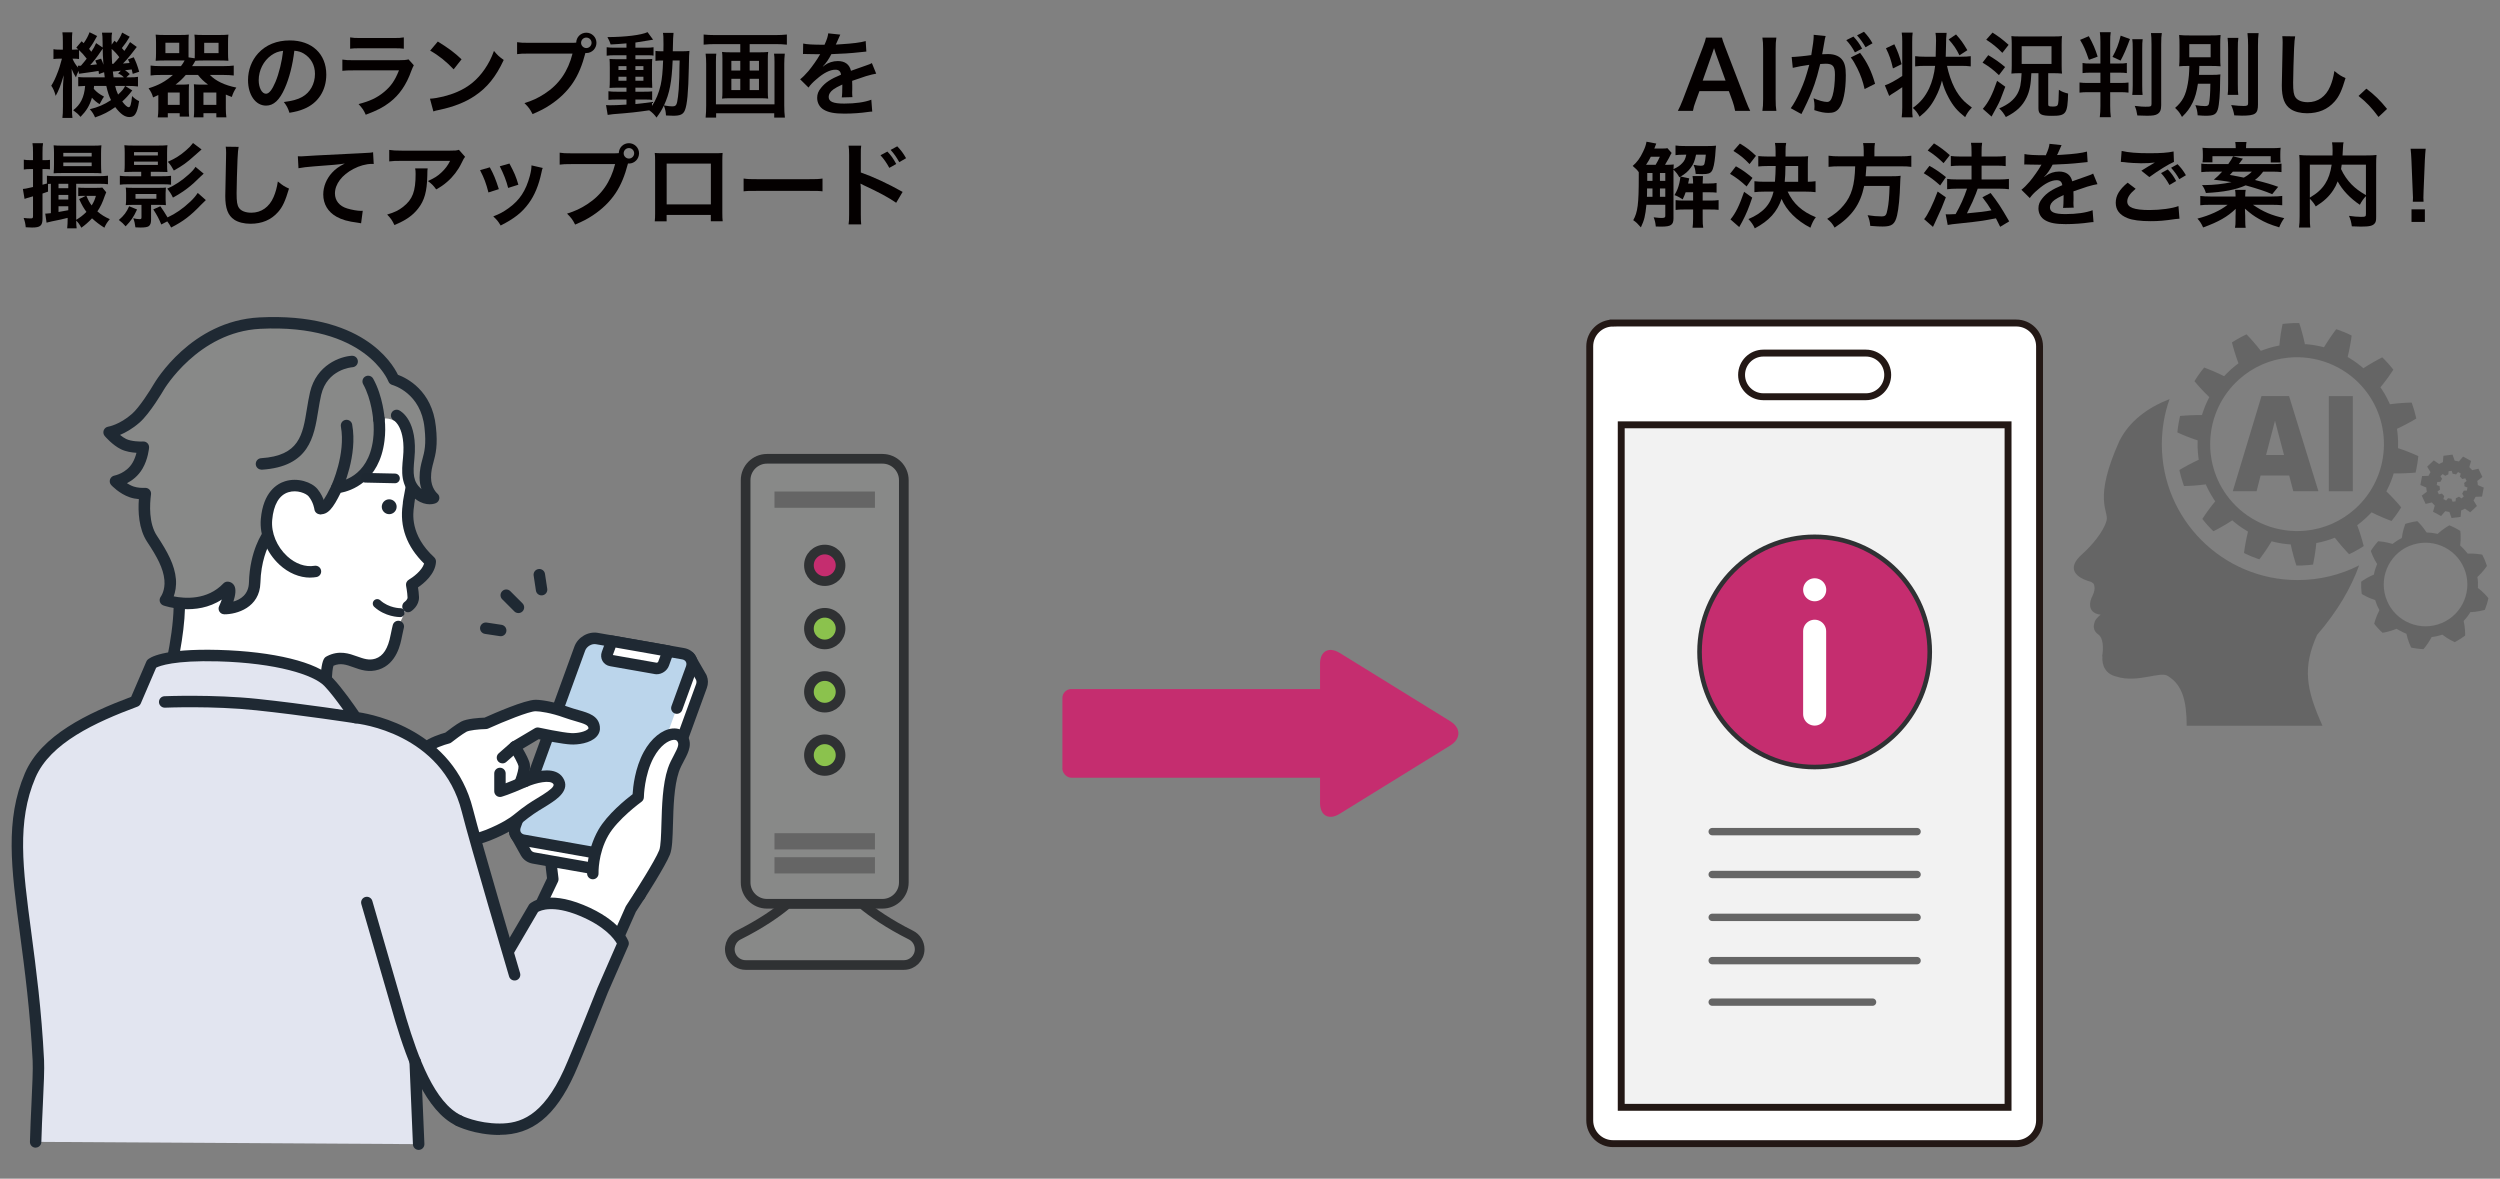 <?xml version="1.0" encoding="UTF-8"?><svg xmlns="http://www.w3.org/2000/svg" width="543" height="256" viewBox="0 0 543 256"><rect x="0" y="0" width="543" height="256" fill="#808080" stroke="none"/><defs><style>.cls-1{fill:#bbd5eb;}.cls-2{fill:#040000;}.cls-3{fill:#f2f2f2;}.cls-3,.cls-4,.cls-5,.cls-6,.cls-7,.cls-8,.cls-9{stroke-miterlimit:10;}.cls-3,.cls-7{stroke:#231815;stroke-width:1.5px;}.cls-4{stroke:#656565;stroke-width:1.6px;}.cls-4,.cls-10,.cls-11,.cls-12{fill:none;}.cls-4,.cls-11,.cls-12{stroke-linecap:round;}.cls-5,.cls-6,.cls-8,.cls-9{stroke:#2f3133;}.cls-5,.cls-13,.cls-8{fill:#c52d6f;}.cls-14,.cls-9{fill:#888988;}.cls-6{fill:#8bc24d;}.cls-6,.cls-8,.cls-12,.cls-9{stroke-width:2.1px;}.cls-15,.cls-7{fill:#fff;}.cls-16{fill:#92c6e8;}.cls-17{fill:#1f2933;}.cls-18{fill:#656565;}.cls-19{isolation:isolate;}.cls-11{stroke:#fff;stroke-width:5px;}.cls-11,.cls-12{stroke-linejoin:round;}.cls-20{fill:#e2e5f0;}.cls-21{fill:#1e2832;}.cls-12{stroke:#1e2832;}</style></defs><g id="area"><rect class="cls-10" width="543" height="256"/></g><g id="_レイヤー_1"><g class="cls-19"><path class="cls-2" d="M376.87,24.08c-.12-.66-.34-1.52-.56-2.1l-.8-2.18h-6.4l-.8,2.18c-.36.96-.44,1.26-.6,2.1h-3.28c.3-.54.7-1.44,1.06-2.36l4.4-11.54c.38-1,.54-1.5.64-2.02h3.48c.1.48.22.8.68,2.02l4.44,11.54c.5,1.28.74,1.84,1.02,2.36h-3.28ZM372.65,11.58c-.08-.22-.14-.46-.36-1.12q-.32.94-.38,1.12l-2.08,5.92h4.96l-2.14-5.92Z"/><path class="cls-2" d="M385.83,8.16c-.12.76-.16,1.38-.16,2.58v10.76c0,1.18.04,1.82.16,2.58h-3.04c.12-.76.16-1.4.16-2.58v-10.76c0-1.24-.04-1.78-.16-2.58h3.04Z"/><path class="cls-2" d="M396.53,7.82c-.06.2-.12.42-.16.62-.04.28-.06.38-.12.68q-.06.44-.34,1.94c-.08.44-.08.46-.14.72.58-.02.86-.04,1.24-.04,1.32,0,2.3.36,2.96,1.06.68.76.94,1.72.94,3.54,0,3.44-.58,6.18-1.54,7.28-.56.66-1.16.9-2.22.9-.92,0-1.74-.16-3.08-.6.02-.38.04-.68.04-.88,0-.52-.04-.92-.2-1.7,1.08.48,2.22.8,2.92.8.58,0,.9-.38,1.2-1.36.32-1.04.52-2.86.52-4.56,0-1.84-.46-2.38-2.04-2.38-.4,0-.7.02-1.16.06-.6,2.44-.78,3.02-1.22,4.34-.7,1.98-1.24,3.26-2.4,5.62q-.1.18-.3.58c-.06.12-.06.16-.16.34l-2.32-1.28c.6-.78,1.4-2.22,2.08-3.76.86-1.96,1.14-2.78,1.94-5.66-1.02.12-2.92.48-3.58.66l-.24-2.36c.74,0,3.16-.24,4.26-.42.36-2.14.52-3.38.52-4.04v-.36l2.6.26ZM402.57,7.94c.8.86,1.26,1.48,1.88,2.62l-1.56.82c-.54-1.02-1.16-1.9-1.88-2.66l1.56-.78ZM404.01,11.48c1.54,2.04,2.5,4.04,3.26,6.72l-2.28,1.14c-.38-1.7-.82-2.94-1.58-4.5-.6-1.18-.9-1.7-1.42-2.36l2.02-1ZM405.19,10.26c-.52-.94-1.12-1.78-1.84-2.58l1.5-.78c.78.82,1.32,1.54,1.86,2.5l-1.52.86Z"/><path class="cls-2" d="M413.17,9.04c0-.84-.02-1.32-.12-1.96h2.38c-.08.64-.1,1.06-.1,1.96v14.48c0,.9.02,1.32.1,1.96h-2.38c.08-.68.12-1.28.12-2.22v-4.32c-.7.5-1.6,1.1-2.34,1.54-.16.12-.36.26-.5.36l-.94-2.3c.94-.3,2.28-1.04,3.78-2.04v-7.46ZM411.45,9.62c.78,1.64,1.06,2.38,1.58,4.32l-1.88.92c-.46-1.96-.74-2.78-1.52-4.38l1.82-.86ZM422.89,14.3c.34,1.66.94,3.44,1.62,4.76.56,1.12,1.34,2.18,2.12,2.94.38.36.74.66,1.66,1.36-.7.74-1,1.16-1.46,2.08-1.72-1.36-2.6-2.4-3.56-4.18-.7-1.3-1.14-2.38-1.48-3.76-.32,1.28-.74,2.4-1.42,3.7-.92,1.76-1.86,2.9-3.44,4.16-.46-.88-.78-1.3-1.46-1.92,1.68-1.22,2.64-2.4,3.54-4.24.64-1.38,1.12-3.18,1.3-4.9h-2.2c-.86,0-1.52.04-2.14.12v-2.22c.58.08,1.24.12,2.14.12h2.32c.06-2.02.08-3.18.08-3.48,0-.76-.04-1.24-.12-1.7h2.42c-.02.12-.06.52-.1,1.18q-.02.44-.02,1.08c0,.78-.02,1.3-.06,2.42l-.02.5h3.32c.92,0,1.54-.04,2.12-.12v2.22c-.62-.08-1.24-.12-2.1-.12h-3.06ZM425.59,12.02c-.68-1.4-1.2-2.16-2.34-3.46l1.6-1.08c1.1,1.24,1.44,1.72,2.46,3.42l-1.72,1.12Z"/><path class="cls-2" d="M431.85,11.98c1.62.98,2.26,1.42,3.66,2.58l-1.34,1.76c-1.24-1.18-2.02-1.78-3.56-2.72l1.24-1.62ZM435.55,18.84c-1,2.72-1.2,3.2-1.8,4.3q-.16.32-.86,1.58-.16.28-.32.6l-1.9-1.68c1.24-1.44,2.06-3.04,3.1-6.08l1.78,1.28ZM432.77,7.08c1.44.92,2.14,1.44,3.5,2.66l-1.36,1.74c-1.18-1.2-2.1-1.96-3.5-2.86l1.36-1.54ZM438.49,15.9c-.48,0-1.02.02-1.62.08.02-.12.02-.2.02-.26.04-.4.06-.92.06-1.54v-4.62c0-.62-.02-.88-.08-1.72.46.06.88.08,1.96.08h7.14c1,0,1.44-.02,1.9-.08-.06.44-.08.84-.08,1.78v4.64c0,.92.02,1.3.08,1.72-.68-.06-1.18-.08-1.74-.08h-1.26v6.74c0,.42.14.5,1.06.5.58,0,.88-.1,1-.34.16-.32.22-1.2.26-3.3.64.42,1.12.6,2,.82-.12,4.42-.44,4.84-3.52,4.84-2.36,0-2.92-.32-2.92-1.64v-7.62h-1.54c-.1,2.48-.38,3.88-1.02,5.24-.9,1.88-2.2,3.12-4.52,4.28-.44-.76-.8-1.26-1.44-1.88,1.96-.84,3.18-1.82,3.94-3.16.6-1.08.82-2.2.92-4.48h-.6ZM439.11,13.88h6.48v-3.84h-6.48v3.84Z"/><path class="cls-2" d="M454.17,15.78c-.82,0-1.3.02-1.84.1v-2.2c.46.1.88.12,1.82.12h2.06v-4.64c0-1.02-.04-1.56-.12-2.16h2.36c-.1.58-.12,1.1-.12,2.14v4.66h1.7c1.04,0,1.48-.02,1.92-.12v2.2c-.48-.08-.94-.1-1.86-.1h-1.76v2.24h1.9c1.12,0,1.6-.02,2.08-.1v2.2c-.54-.08-1.02-.1-2.02-.1h-1.96v2.96c0,.92.04,1.7.14,2.48h-2.4c.1-.82.14-1.42.14-2.46v-2.98h-2.52c-.94,0-1.46.02-2.02.1v-2.2c.54.08,1.08.1,2.06.1h2.48v-2.24h-2.04ZM453.69,7.86c.92,1.68,1.38,2.72,1.92,4.44l-1.9.7c-.8-2.3-1.12-3-1.92-4.34l1.9-.8ZM462.63,8.48c-.9,2.4-1.3,3.3-2.04,4.68l-1.76-.8c.9-1.64,1.32-2.72,1.78-4.62l2.02.74ZM465.39,8.52c-.08.54-.1,1.06-.1,2.08v7.9c0,1,.02,1.7.08,2.12h-2.24c.06-.44.1-1.22.1-2.14v-7.84c0-1.06-.02-1.58-.1-2.12h2.26ZM469.55,7.18c-.1.56-.14,1.2-.14,2.42v13.24c0,1.02-.22,1.56-.8,1.92-.42.28-1.06.38-2.28.38-.56,0-1.38-.02-2.1-.06-.16-.98-.26-1.36-.56-2.08,1.46.16,1.72.18,2.32.18,1.18,0,1.32-.06,1.32-.62v-12.9c0-1.16-.04-1.88-.12-2.48h2.36Z"/><path class="cls-2" d="M477.39,18.18c-.28,1.82-.58,2.9-1.14,4.08-.62,1.26-1.22,2.08-2.32,3.14-.52-.96-.76-1.26-1.5-1.96,1.62-1.4,2.32-2.76,2.76-5.26.22-1.26.3-2.22.34-3.86-1.18,0-1.58.02-2.22.08.06-.7.08-1.16.08-2.18v-2.42c0-1.02-.02-1.44-.08-2.2.62.08,1.34.1,2.5.1h4.04c1.28,0,1.9-.02,2.46-.1-.06.7-.08,1.14-.08,2.12v2.6c0,1.22.02,1.62.08,2.08-.66-.06-1.38-.08-2.52-.08h-2.1c-.02,1.08-.04,1.18-.08,1.94h2.76c.82,0,1.36-.02,1.9-.1-.04.4-.04.6-.06,1.4,0,2.78-.2,5.24-.5,6.2-.34,1.08-.88,1.38-2.6,1.38-.44,0-.9-.02-1.78-.1-.06-.9-.2-1.48-.5-2.2.94.14,1.5.2,2.1.2.56,0,.78-.14.86-.54.18-.84.28-2.24.3-4.32h-2.7ZM475.51,12.44h4.64v-2.86h-4.64v2.86ZM486.17,8.22c-.1.66-.12,1.26-.12,2.44v7.56c0,1.28.02,1.78.1,2.38h-2.3c.08-.58.1-1,.1-2.34v-7.6c0-1.14-.04-1.82-.12-2.44h2.34ZM490.57,7.2c-.1.8-.14,1.58-.14,2.72v12.78c0,2.02-.56,2.42-3.48,2.42-.44,0-.72-.02-1.66-.06-.16-.88-.34-1.48-.68-2.24,1.16.14,2.14.2,2.72.2.76,0,.96-.12.96-.6v-12.5c0-.96-.04-1.84-.14-2.72h2.42Z"/><path class="cls-2" d="M498.51,7.9c-.12.58-.16,1.16-.24,2.7-.08,1.86-.2,5.92-.2,7.34,0,1.9.12,2.62.52,3.22.46.66,1.42,1.04,2.68,1.04,2.16,0,3.9-1.22,4.84-3.42.44-1.04.7-1.98.92-3.36,1.08.88,1.44,1.1,2.42,1.54-.8,2.7-1.4,4-2.38,5.1-1.5,1.7-3.48,2.54-6,2.54-1.38,0-2.66-.32-3.5-.88-1.38-.92-1.96-2.46-1.96-5.14,0-1.04.04-3.04.16-8.06.02-.6.02-1.02.02-1.3,0-.56-.02-.84-.08-1.36l2.8.04Z"/><path class="cls-2" d="M513.97,19.26c1.84,1.4,2.96,2.5,4.5,4.4l-1.86,1.74c-1.46-1.98-2.6-3.18-4.34-4.56l1.7-1.58Z"/><path class="cls-2" d="M363.08,33.22c-.18.28-.24.4-.6,1.12-.2.36-.54.98-.84,1.46.92,0,1.36-.02,1.9-.08-.04.34-.04.46-.06,1.02.96-.46,1.42-.78,1.92-1.32.46-.48.68-.94.86-1.82h-.56c-.82,0-1.34.04-1.78.1v-2.1c.6.1,1.14.12,2.1.12h4.92c.76,0,1.28-.02,1.78-.08-.06.44-.1,1.02-.18,2.16-.14,1.64-.4,2.86-.74,3.36-.34.5-.8.66-2.04.66q-.32,0-1.46-.04c-.08-.94-.16-1.26-.46-1.98.7.14,1.2.2,1.54.2.52,0,.72-.1.82-.4.12-.4.22-1.08.3-2h-2.12c-.3,1.4-.52,1.98-1.14,2.82-.58.8-1.26,1.38-2.2,1.92l1.86.4q-.18.82-.24,1.12h1.08v-.16c0-.58-.04-1-.12-1.46h2.26c-.04.5-.06.94-.06,1.46v.16h1.24c.9,0,1.38-.04,1.78-.12v2.1c-.46-.06-1-.08-1.78-.08h-1.24v1.8h1.54c.86,0,1.34-.02,1.92-.1v2.12c-.52-.06-.96-.08-1.88-.08h-1.58v2c0,.88.02,1.36.12,1.96h-2.32c.08-.62.12-1.1.12-1.96v-2h-2c-.8,0-1.22.02-1.8.1v-2.14c.58.08,1,.1,1.82.1h1.98v-1.8h-1.62c-.18.54-.3.82-.64,1.54-.86-.54-1.24-.74-1.78-.92.6-1.04.82-1.62,1.06-2.64.1-.46.22-1.12.22-1.32,0,0,0-.04-.02-.06l-.22.14c-.28-.56-.62-1.02-1.26-1.66v10.58c0,1.42-.56,1.8-2.6,1.8-.22,0-.56,0-1.24-.02-.08-.78-.18-1.28-.46-2,.84.1,1.36.14,1.68.14.66,0,.84-.1.84-.42v-2.44h-4.1c-.24,2.44-.46,3.32-1.2,4.9-.78-.88-1-1.1-1.66-1.56.98-1.74,1.2-3.52,1.2-9.32v-1.1c-.3-.44-.58-.74-1.32-1.36.94-.8,1.62-1.72,2.26-3.1.42-.86.62-1.46.74-2.16l2.12.4q-.1.22-.42,1.08h1.8c.58,0,.78-.02,1.04-.08l.92,1.04ZM359.6,35.8c.38-.64.64-1.12.92-1.76h-1.96c-.32.64-.64,1.16-1.04,1.76h2.08ZM358.92,42.74v-1.8h-1.18v.78c-.02.58-.02.7-.02,1.02h1.2ZM357.78,37.58v1.7h1.14v-1.7h-1.14ZM361.7,37.58h-1.16v1.7h1.16v-1.7ZM361.7,40.94h-1.16v1.8h1.16v-1.8Z"/><path class="cls-2" d="M377.04,36.12c1.44.8,2.16,1.32,3.6,2.52l-1.28,1.86c-1.36-1.26-2.16-1.86-3.6-2.74l1.28-1.64ZM380.58,42.92c-.76,2.28-1.28,3.54-2.2,5.28-.14.26-.56,1-.62,1.12l-1.9-1.66c1.12-1.36,1.92-2.98,2.96-6l1.76,1.26ZM377.9,31.18c1.4.82,2.18,1.42,3.5,2.66l-1.4,1.8c-1.26-1.32-1.9-1.84-3.5-2.86l1.4-1.6ZM388.28,41.62c1.2,2.6,3.14,4.36,6.12,5.56-.54.7-.76,1.16-1.18,2.28-2.98-1.54-5.24-3.78-6.26-6.26-.98,2.84-2.7,4.74-5.82,6.4-.36-.8-.7-1.28-1.38-2.02,3.16-1.34,4.8-3.12,5.46-5.96h-1.92c-.92,0-1.64.04-2.24.12v-2.38c.6.08,1.36.12,2.22.12h2.24c.1-1.14.14-2.3.16-3.42h-1.66c-.82,0-1.62.04-2.12.1v-2.26c.62.06,1.28.1,2.12.1h1.64v-1.08c0-.92-.04-1.32-.14-1.88h2.44c-.12.58-.14.94-.14,1.86v1.1h3.06c.94,0,1.4-.02,1.86-.08-.06.4-.08.84-.08,1.6v3.96c.82-.02.84-.02,1.68-.12v2.38c-.66-.08-1.32-.12-2.22-.12h-3.84ZM390.56,39.48v-3.42h-2.76c-.02,1.6-.06,2.38-.16,3.42h2.92Z"/><path class="cls-2" d="M404.8,32.74c0-.66-.04-1.18-.14-1.66h2.58c-.08.42-.12.94-.12,1.66v1.22h5.5c1.12,0,1.84-.04,2.52-.14v2.42c-.62-.08-1.24-.12-2.44-.12h-7.32c-.1,1.5-.1,1.56-.16,2.16h5.54c1.04,0,1.6-.02,2.06-.1,0,.1,0,.16-.02.2-.04.3-.04.54-.08,1.4-.08,3-.34,5.58-.68,7.02-.46,1.9-1.12,2.4-3.12,2.4-.7,0-1.16-.02-2.7-.14-.08-.92-.24-1.58-.58-2.32,1.16.18,2.08.26,3,.26s1.08-.22,1.34-1.6c.24-1.2.36-2.46.44-5.02h-5.52c-.84,4.02-2.64,6.58-6.42,9.06-.5-.88-.88-1.32-1.62-1.9,1.76-1.1,2.62-1.8,3.58-2.96,1.72-2.06,2.4-4.38,2.5-8.46h-3.28c-1,0-1.82.04-2.5.12v-2.42c.72.1,1.48.14,2.5.14h5.14v-1.22Z"/><path class="cls-2" d="M419.08,36.02c1.38.78,2.12,1.3,3.58,2.44l-1.26,1.82c-1.3-1.18-2.18-1.82-3.56-2.66l1.24-1.6ZM422.64,42.86c-.7,1.84-1.14,2.9-1.94,4.56q-.36.74-.62,1.36-.14.32-.24.5l-1.92-1.68c.7-.76,1.92-3.24,2.94-6l1.78,1.26ZM420.06,31.14c1.4.86,2.18,1.44,3.44,2.56l-1.36,1.74c-1.1-1.08-2.08-1.88-3.44-2.76l1.36-1.54ZM422.6,46.54c.32.02.48.02.68.02.32,0,.8-.02,1.48-.06,1.02-1.78,1.84-3.6,2.48-5.52h-2.16c-.82,0-1.52.04-2.16.12v-2.24c.58.08,1.24.12,2.18.12h3.12v-3h-2.4c-.78,0-1.46.04-2.1.1v-2.2c.52.08,1.2.12,2.12.12h2.38v-.88c0-1.08-.02-1.58-.12-2.1h2.42c-.1.6-.12,1.06-.12,2.1v.88h3.2c.86,0,1.44-.04,2.04-.12v2.2c-.56-.08-1.1-.1-2.02-.1h-3.22v3h3.84c.84,0,1.48-.04,2.1-.12v2.24c-.58-.08-1.3-.12-2.08-.12h-4.7q-.12.36-.4,1.1c-.4,1.06-.96,2.3-1.76,3.88l-.18.38c2.7-.24,4.02-.4,5.32-.66-.62-1.04-1-1.58-1.96-2.84l1.78-.92c1.68,2.18,2.16,2.92,4.04,6.16l-1.96,1.18c-.46-.92-.6-1.22-.92-1.84-2.94.56-3.66.66-7.24,1.04-2.18.22-2.6.28-3.24.4l-.44-2.32Z"/><path class="cls-2" d="M439.71,33.46c.82.18,2.1.26,4.64.26.54-1.2.72-1.8.8-2.48l2.62.28q-.12.2-.8,1.8c-.1.22-.14.28-.18.36q.16-.02,1.26-.08c2.32-.14,4.14-.36,5.24-.68l.14,2.28q-.56.04-1.58.16c-1.46.18-4,.34-6.02.4-.58,1.14-1.14,1.94-1.84,2.66l.02.04q.14-.1.4-.3c.74-.56,1.8-.9,2.82-.9,1.56,0,2.54.74,2.86,2.12,1.54-.56,2.56-.92,3.06-1.08,1.08-.38,1.16-.4,1.48-.6l.94,2.3c-.56.08-1.16.24-2.22.54-.28.08-1.28.42-3,1.02v.22q.02.52.02.8v.8c-.02.34-.02.52-.02.66,0,.44.02.72.06,1.06l-2.32.06c.08-.36.12-1.38.12-2.32v-.48c-.98.46-1.5.74-1.92,1.04-.7.52-1.04,1.06-1.04,1.64,0,1.04.96,1.46,3.38,1.46s4.46-.3,5.88-.84l.2,2.58c-.34,0-.44.02-.92.08-1.44.22-3.36.36-5.12.36-2.12,0-3.44-.24-4.46-.84-.92-.52-1.46-1.48-1.46-2.58,0-.82.24-1.46.88-2.22.9-1.12,2.04-1.88,4.3-2.82-.1-.74-.5-1.08-1.22-1.08-1.16,0-2.56.7-4.1,2.06-.84.7-1.3,1.2-1.74,1.82l-1.82-1.8c.52-.4,1.1-.96,1.8-1.78.78-.92,2-2.66,2.4-3.42q.08-.16.16-.26c-.08,0-.34.02-.34.02-.32,0-2.08-.04-2.52-.04q-.38-.02-.56-.02c-.06,0-.18,0-.32.02l.04-2.28Z"/><path class="cls-2" d="M463.86,41c-1.26,1.06-1.82,1.9-1.82,2.76,0,1.3,1.46,1.86,4.84,1.86,2.38,0,5-.36,6.28-.86l.22,2.74c-.34.02-.46.04-.88.08-2.4.36-3.68.46-5.4.46-2.18,0-3.94-.22-5-.66-1.72-.68-2.56-1.78-2.56-3.34s.78-2.86,2.58-4.36l1.74,1.32ZM460.82,32.78c1.54.36,3.32.5,6,.5,2.54,0,3.96-.1,5.28-.38l.08,2.26c-1.2.52-3.36,1.86-5.34,3.3l-1.74-1.38c1.04-.66,2.02-1.24,2.94-1.78-.88.12-1.74.16-3,.16-1.02,0-2.68-.1-3.66-.24-.4-.04-.46-.04-.74-.06l.18-2.38ZM470.84,36.8c.8.84,1.24,1.42,1.82,2.52l-1.46.86c-.54-1-1.12-1.82-1.82-2.58l1.46-.8ZM473.34,38.92c-.5-.9-1.08-1.7-1.78-2.48l1.4-.78c.78.78,1.3,1.5,1.82,2.4l-1.44.86Z"/><path class="cls-2" d="M493.42,42.68c.98,0,1.62-.04,2.28-.12v2.02c-.64-.06-1.28-.1-2.28-.1h-4.08c2.26,1.54,4.06,2.3,6.8,2.9-.4.52-.76,1.16-1.1,2-2.04-.62-3.04-1.06-4.44-1.86-1.12-.64-1.76-1.12-3-2.2.02.58.06,1.32.06,1.58v.9c0,.8.04,1.4.1,1.68h-2.32c.1-.5.12-.92.12-1.68v-.88c0-.24,0-.32.02-.64v-.5c0-.12,0-.2.02-.42-1.8,1.72-3.74,2.84-7.08,4.04-.38-.84-.7-1.34-1.24-1.92,2.64-.68,5-1.76,6.56-3h-3.68c-1.02,0-1.6.02-2.26.1v-2.02c.66.08,1.3.12,2.22.12h5.44v-.14c0-.52-.02-.84-.1-1.3h2.3c-.08.46-.1.74-.1,1.3v.14h5.76ZM491.56,37.28c-.64.84-1.06,1.26-1.8,1.82,2.44.6,3.5.92,5.06,1.48l-1.3,1.6c-1.54-.66-3.06-1.16-5.76-1.92-2.16.96-4.8,1.46-8.64,1.66-.22-.72-.42-1.14-.84-1.72h.62c1.8,0,4.14-.26,5.78-.64-.72-.12-1.08-.18-3.84-.54.74-.6,1.08-.94,1.82-1.74h-2.34c-.88,0-1.54.04-2.2.1v-1.84c.48.08.96.1,2.02.1h3.84c.54-.76.84-1.26,1.04-1.68l2.14.5q-.14.16-.4.52s-.12.18-.26.36c-.04.08-.12.18-.22.3h7.22c1.12,0,1.44-.02,2.04-.1v1.84c-.62-.08-1.24-.1-2.2-.1h-1.78ZM485.6,32.18c0-.62-.04-.9-.1-1.34h2.44c-.08.4-.1.72-.1,1.34h5.36c.98,0,1.5-.02,2.16-.08-.06.46-.08.8-.08,1.42v.58c0,.48.02.84.06,1.18h-2.14v-1.36h-12.66v1.34h-2.16c.06-.38.08-.7.08-1.12v-.64c0-.54-.02-.9-.08-1.4.7.06,1.32.08,2.2.08h5.02ZM484.98,37.28c-.22.26-.34.38-.66.72,1.48.26,1.8.32,3.04.58.76-.44,1.22-.76,1.74-1.3h-4.12Z"/><path class="cls-2" d="M513.88,42.6c-.5.52-.92,1.1-1.32,1.88-2.08-1.38-3.8-3.2-4.82-5.08-.28.74-.56,1.3-.96,1.9-.94,1.42-2,2.4-3.8,3.54-.28-.54-.72-1.1-1.28-1.68v3.88c0,1.24.02,1.84.1,2.38h-2.46c.1-.68.14-1.46.14-2.42v-11.4c0-.82-.02-1.38-.08-1.94.72.08,1.28.1,2.32.1h4.9c.02-.46.02-.74.02-1.08,0-.8-.04-1.24-.12-1.76h2.5c-.08.36-.1.54-.12,1q-.02.28-.06,1.1-.02.42-.04.74h5.1c1.1,0,1.6-.02,2.28-.1-.06.54-.08,1.1-.08,1.94v11.46c0,.84-.06,1.14-.3,1.44-.44.56-1.16.72-3.04.72-.54,0-1.14-.02-1.94-.06-.14-1-.28-1.5-.62-2.28,1,.14,1.82.22,2.6.22.98,0,1.08-.06,1.08-.64v-3.86ZM501.7,42.92c1.62-.96,2.54-1.8,3.32-3,.72-1.12,1.16-2.42,1.42-4.16h-4.74v7.16ZM508.62,35.76c-.06.5-.08.6-.14.96.56,1.24,1.36,2.4,2.26,3.32.86.88,1.78,1.56,3.14,2.34v-6.62h-5.26Z"/><path class="cls-2" d="M524.06,43.82c.02-.42.04-.62.04-.86q0-.22-.06-1.42l-.28-6.8c-.04-.88-.1-1.88-.18-2.44h3.28c-.06.54-.14,1.58-.18,2.44l-.28,6.8q-.04,1.16-.04,1.44c0,.24,0,.44.04.84h-2.34ZM523.78,48.2v-2.74h2.9v2.74h-2.9Z"/></g><rect class="cls-13" x="230.75" y="149.66" width="69.71" height="19.26" rx="1.95" ry="1.95"/><path class="cls-13" d="M290.96,141.81c-2.34-1.45-4.25-.38-4.25,2.37v30.22c0,2.75,1.91,3.82,4.25,2.37l24.05-14.86c2.34-1.45,2.34-3.81,0-5.25l-24.05-14.86Z"/><path class="cls-18" d="M454.2,126.39c-3.42-.93-5.42-2.93-2.01-5.98,2.05-1.83,4.66-4.8,5.36-7.36.52-2.13-3-4.42,2.78-17.26,2.17-4.34,6.18-7.28,10.9-9.11-1.09,3.07-1.68,6.38-1.68,9.82,0,16.29,13.2,29.49,29.49,29.49,4.81,0,9.35-1.15,13.36-3.19-1.74,4.88-4.7,9.97-9.13,15.1-3.15,7.03-2.45,11.7,1.17,19.73h-29.49c-.03-5.28-.86-8.8-4.04-10.77-1.56-1.21-6.59,1.58-11.2.1-2.37-.54-3.23-2.42-3.06-4.39-.02,0-.05-.02-.07-.02.33-1.69.25-4-.79-4.71-1.33-.91-1.07-2.09-.8-2.84.27-.75,1.28-1.49,1.28-1.49-2.32-.26-2.66-1.93-2.03-3.56.17-.44,1.16-1.97.46-3.21-.15-.09-.31-.19-.49-.34Z"/><path class="cls-18" d="M497.23,103.28h-6.23l-.87,3.41h-5.17s6.24-20.67,6.24-20.67h5.98s6.38,20.67,6.38,20.67h-5.46s-.89-3.41-.89-3.41ZM496.09,98.82l-1.96-7.43-1.94,7.43h3.9Z"/><path class="cls-18" d="M505.82,86.03h5.21v20.67h-5.21v-20.67Z"/><path class="cls-18" d="M523.69,102.73c.35-.03.64-.05.84-.07h.13s.1-.45.1-.45c.01-.06.03-.12.04-.19.03-.13.06-.28.09-.43l.19-1.09c.01-.08.02-.15.03-.23l.11-.86c.02-.14.03-.26.04-.34h0c-.18-.08-.5-.23-.89-.4-.56-.24-1.42-.6-2.34-.93-.32-.12-.66-.23-1-.34l-.18-.06v-.19c.01-.13.01-.26.01-.39,0-.11,0-.2,0-.29v-.83c-.02-.08-.02-.15-.02-.21,0-.04,0-.07,0-.09l-.03-.53c0-.19-.04-.44-.07-.73-.01-.12-.03-.24-.04-.37-.01-.13-.03-.25-.05-.38l-.03-.19.17-.08c.32-.15.64-.3.95-.46.4-.2.8-.41,1.2-.62.37-.2.72-.39,1.03-.57.37-.22.67-.39.84-.49l-.09-.44c-.07-.28-.16-.64-.26-1.01l-.1-.36c-.14-.45-.28-.91-.4-1.25l-.15-.42c-.2,0-.54.01-.97.03l-.56.03c-.2.01-.4.02-.62.04-.39.03-.78.06-1.16.1l-.18.02c-.34.04-.69.08-1.05.12l-.19.02-.16-.37s-.03-.06-.05-.1l-.42-.86s-.04-.08-.06-.12l-.45-.81c-.09-.15-.21-.35-.36-.58l-.23-.37c-.06-.09-.14-.2-.21-.31l-.11-.16.12-.15c.23-.28.45-.55.66-.82.27-.35.55-.71.81-1.08.26-.36.49-.69.67-.96.24-.36.43-.65.54-.81l-.27-.35c-.23-.28-.56-.66-.88-1.04-.33-.36-.68-.72-.94-.99l-.32-.3c-.18.09-.48.24-.86.45-.29.16-.64.34-1.03.57-.39.22-.78.45-1.16.69-.29.18-.59.37-.89.56l-.16.1-.14-.13c-.1-.09-.2-.17-.29-.25l-.33-.26c-.22-.17-.4-.32-.55-.43l-.75-.53s-.07-.05-.11-.08l-.81-.51s-.06-.04-.09-.06l-.32-.18.02-.2c.08-.34.16-.69.24-1.03.09-.43.18-.88.26-1.32.04-.21.07-.42.11-.61l.09-.55c.06-.43.11-.77.13-.96l-.4-.2c-.32-.15-.78-.35-1.21-.54l-.04-.02-.3-.11c-.36-.14-.7-.27-.98-.37l-.42-.14c-.12.16-.33.43-.58.78-.21.29-.45.62-.68.96-.25.37-.5.75-.74,1.12-.18.29-.37.59-.56.89l-.1.17-.19-.05c-.12-.03-.24-.07-.36-.09-.13-.03-.26-.06-.37-.08-.28-.06-.53-.12-.71-.15l-.54-.09s-.05,0-.09-.02c-.06-.01-.13-.02-.21-.03l-.82-.1c-.09-.01-.18-.02-.27-.03-.13-.01-.26-.02-.4-.03h-.19s-.04-.2-.04-.2c-.08-.36-.15-.7-.23-1.03-.23-.95-.49-1.85-.66-2.43-.13-.42-.24-.75-.3-.93-.09,0-.21,0-.35,0h-.85c-.08.02-.15.02-.23.02l-1.11.07c-.15.01-.3.03-.43.04-.07,0-.13.02-.2.02l-.44.05-.03.13c-.04.2-.1.48-.16.82-.15.79-.29,1.7-.38,2.49-.04.32-.08.66-.11,1.05l-.02.18-1.17.26-1.11.3-.34.11c-.24.07-.54.17-.87.3l-.55.2-.11-.15c-.22-.29-.44-.57-.66-.83-.5-.62-1.11-1.31-1.65-1.9-.24-.25-.44-.46-.58-.61l-.09-.1-1.12.55-1.22.69-.83.52c.05.19.13.53.25.95.13.46.39,1.38.74,2.4.11.32.23.66.36,1l.07.18-.46.35c-.27.2-.49.39-.66.54-.07.06-.14.12-.19.17l-.32.27-.3.28c-.05.05-.11.11-.18.17-.17.16-.38.36-.61.6l-.4.42-.17-.08c-.33-.16-.65-.32-.95-.46-.98-.46-1.87-.82-2.31-.99-.4-.16-.73-.28-.91-.35l-.78,1-.74,1.05-.58.91.09.11c.13.16.32.38.54.64.53.61,1.15,1.28,1.71,1.85.23.24.49.49.75.74l.13.13-.26.52c-.17.32-.29.61-.39.84l-.24.55-.42,1.12-.28.84-.2.03c-.39,0-.73,0-1.06,0-.8.01-1.72.05-2.52.11-.35.03-.64.05-.84.07h-.13s-.1.45-.1.45c-.01.06-.03.12-.04.19-.03.13-.06.28-.09.43l-.19,1.09c-.01.08-.02.15-.03.23l-.11.85c-.02.14-.03.26-.04.34h0c.18.08.49.23.89.4.56.24,1.42.6,2.34.93.32.11.65.23,1,.34l.18.06v.19c-.01.13-.01.26-.01.39,0,.1,0,.2,0,.28v.83c.02.08.02.16.03.22,0,.03,0,.07,0,.09l.03.53c0,.19.04.44.07.73.01.12.03.24.04.38.01.13.03.26.05.38l.03.19-.18.08c-.32.15-.64.3-.95.46-.4.2-.8.4-1.2.62-.36.19-.72.39-1.03.57-.37.22-.67.39-.84.49l.09.44c.07.28.16.63.26,1.01l.1.37c.14.45.28.91.4,1.25l.15.42c.2,0,.54-.01.97-.03l.56-.03c.2-.01.4-.02.62-.04.38-.03.78-.06,1.17-.1l.18-.02c.34-.03.69-.08,1.05-.12l.19-.02.08.18-.22.13h0l.23-.1.07.17s.03.06.04.09l.42.86s.04.08.07.12l.45.81c.09.15.21.35.36.59l.22.36c.06.1.14.2.21.31l.11.16-.12.15c-.23.28-.45.55-.66.82-.27.35-.55.72-.81,1.08-.27.37-.5.71-.67.96-.24.36-.43.65-.54.81l.27.35c.23.28.56.66.88,1.04.33.36.68.72.94.99l.32.3c.18-.09.48-.24.86-.45.27-.15.64-.34,1.03-.57.39-.22.78-.46,1.16-.69.29-.18.59-.37.89-.56l.16-.1.14.13c.1.09.2.17.29.25l.32.25c.22.17.4.32.55.43l.75.53s.07.05.12.08l.81.51s.06.04.09.06l.32.18-.02.2c-.08.35-.16.69-.24,1.03-.09.44-.18.88-.26,1.32-.04.21-.07.42-.11.61l-.09.55c-.06.43-.11.77-.13.96l.4.2c.32.15.76.34,1.18.53l.07.03.29.11c.36.14.71.27.98.37l.42.14c.12-.16.33-.43.58-.78.21-.29.45-.62.68-.96.25-.37.5-.75.74-1.12.19-.29.37-.59.56-.89l.1-.17.19.05c.12.03.24.07.36.09.13.03.26.06.37.08.28.06.53.12.71.15l.54.09s.05,0,.09.02c.06.01.13.02.21.03l.82.1c.09.01.18.02.27.03.13.01.26.02.4.03h.19s.04.2.04.2c.08.36.15.7.23,1.03.23.95.49,1.85.66,2.43.13.42.24.75.3.93.09,0,.21,0,.34,0h.86c.08-.02.15-.02.23-.02l1.11-.07c.15-.01.3-.03.43-.04.07,0,.14-.02.2-.02l.44-.05.03-.13c.04-.2.1-.48.16-.82.15-.79.29-1.7.39-2.49.04-.32.08-.66.11-1.05l.02-.18,1.17-.26.98-.26.47-.15c.24-.07.54-.17.87-.3l.52-.19.14.14c.23.29.45.57.66.83.51.62,1.11,1.31,1.65,1.9.24.25.44.46.58.61l.09.1.98-.48,1.27-.71.92-.57c-.05-.19-.13-.53-.25-.95-.21-.78-.48-1.65-.74-2.41-.11-.32-.23-.66-.36-1l-.07-.18.46-.35c.27-.2.49-.39.66-.54.07-.06.14-.12.19-.17l.32-.27.3-.28c.05-.05.11-.11.18-.17.17-.16.38-.36.61-.6l.4-.42.17.08c.32.16.64.32.95.46.98.46,1.87.82,2.31.99.4.16.73.28.91.35l.88-1.14.64-.91.58-.91-.09-.11c-.13-.15-.32-.38-.54-.64-.53-.61-1.15-1.28-1.71-1.85-.23-.24-.49-.49-.75-.74l-.14-.13.26-.52c.17-.32.29-.61.4-.84l.24-.55.42-1.12.28-.87h.19c.39,0,.73,0,1.06,0,.8-.01,1.71-.05,2.52-.11ZM511.52,110.53c-3.01,2.7-6.72,4.33-10.72,4.73-5.98.59-11.93-1.72-15.94-6.19-6.95-7.75-6.29-19.71,1.46-26.66,3.01-2.7,6.72-4.33,10.72-4.73,5.98-.59,11.93,1.72,15.94,6.19,6.95,7.75,6.29,19.71-1.46,26.66Z"/><path class="cls-18" d="M521.19,136.94s.06.03.09.05h.02s.59.31.59.31c.07.04.16.08.25.12l.34.15s.1.04.15.06l.04.02s.01.06.02.09c.07.33.16.67.27,1.02.09.28.19.57.31.89.09.23.17.42.23.55l.2.45.26.06c.08.02.17.04.28.05l.14.02c.2.04.42.08.66.1l.14.02c.1.01.19.02.28.03l.9.07.28-.33c.14-.18.28-.36.41-.53.19-.26.37-.52.53-.78.17-.26.34-.57.53-.91.01-.03.03-.06.04-.08.26-.03.49-.07.67-.1.07-.01.12-.02.15-.03h.03s.46-.11.46-.11c.06-.01.13-.03.21-.05l.36-.1c.1-.03.2-.06.31-.1.04-.01.08-.03.12-.04.02.02.05.04.07.05.32.24.61.44.86.61.26.16.53.32.8.48.25.14.45.24.59.3l.42.2.23-.15s.11-.06.17-.1l.17-.09c.17-.1.37-.21.57-.35l.36-.23.73-.52v-.43c0-.22-.02-.45-.03-.67-.02-.28-.05-.61-.09-.94-.04-.29-.1-.63-.18-1.04,0-.03-.01-.06-.02-.09.2-.21.35-.39.48-.55l.09-.1c.11-.14.18-.23.21-.27l.08-.11s.08-.1.13-.18l.21-.3c.06-.08.11-.17.17-.27h0c.02-.05.05-.09.07-.13.03,0,.06,0,.1,0,.61-.03,1.33-.11,1.97-.24.22-.04.43-.09.66-.15.06-.01.11-.03.15-.04l.27-.07.19-.5c.08-.19.16-.46.26-.75.06-.2.12-.39.16-.56h0c.02-.08.03-.14.05-.19v-.03s.12-.51.12-.51l-.27-.32c-.07-.08-.22-.26-.46-.51-.43-.46-.97-.95-1.48-1.33-.02-.02-.05-.04-.07-.05,0-.1,0-.21.01-.3,0-.06,0-.11,0-.16,0-.13,0-.24,0-.33v-.31c0-.06,0-.09,0-.1l-.02-.34-.04-.4s-.01-.09-.02-.15c-.01-.09-.02-.19-.04-.3.02-.02.04-.04.07-.06.27-.24.51-.5.74-.74.24-.26.44-.5.61-.71.18-.23.32-.42.41-.54l.24-.34-.17-.5c-.05-.16-.13-.34-.2-.54l-.08-.21-.03-.08c-.11-.24-.21-.48-.3-.65l-.24-.48-.41-.07c-.17-.03-.41-.06-.68-.09-.62-.07-1.35-.1-1.99-.07-.03,0-.06,0-.09,0-.06-.09-.13-.17-.19-.24-.04-.04-.07-.08-.09-.12l-.02-.02-.48-.55s-.02-.03-.06-.06l-.21-.22c-.07-.07-.15-.15-.24-.24-.03-.03-.07-.06-.1-.09h-.01c-.06-.07-.13-.14-.22-.21,0-.03,0-.06.01-.09.05-.38.08-.76.09-1.04.02-.35.02-.67,0-.94,0-.26-.02-.5-.03-.68l-.04-.42-.53-.32c-.18-.1-.4-.23-.62-.34l-.12-.06c-.22-.11-.43-.22-.62-.29l-.48-.21-.24.14s-.08.05-.13.08c-.19.12-.38.24-.57.36-.21.13-.46.32-.76.55-.25.19-.52.42-.81.68-.02.02-.04.04-.07.06-.05-.01-.09-.02-.14-.03-.12-.03-.22-.05-.32-.07l-.38-.07c-.08-.01-.15-.02-.2-.03l-.14-.02s-.13-.02-.33-.04h-.14c-.19-.03-.43-.05-.72-.05-.02-.03-.03-.05-.05-.07-.23-.35-.42-.63-.61-.87-.19-.25-.4-.5-.59-.72-.15-.17-.3-.33-.46-.49l-.31-.31-.88.15c-.1.02-.2.04-.3.06l-.13.03c-.25.05-.5.12-.7.18l-.08.02c-.1.03-.19.05-.25.07l-.26.08-.14.4c-.05.15-.13.37-.21.64-.09.31-.16.61-.23.91-.07.29-.12.63-.18,1.04,0,.03,0,.06-.01.09-.04.02-.08.04-.12.06-.11.05-.21.11-.3.16l-.33.19c-.07.04-.13.08-.18.11l-.41.27s-.08.05-.12.08h-.01c-.15.12-.33.25-.54.41-.03,0-.06-.02-.08-.03-.37-.11-.71-.2-1.02-.27-.3-.07-.61-.12-.92-.17-.26-.04-.48-.06-.67-.08l-.43-.04-.18.2s-.1.12-.17.2l-.23.28c-.06.07-.12.15-.18.23l-.09.11c-.16.2-.3.41-.42.58l-.06.09c-.06.09-.11.16-.14.21l-.13.22.16.43c.06.16.14.35.24.58.13.29.26.57.4.84.17.32.35.63.53.91.02.03.04.05.05.08l-.02.05c-.02.05-.05.11-.07.15h0s-.13.35-.13.35c-.04.09-.07.18-.1.27l-.11.32-.09.32s-.02.06-.03.1c-.03.09-.05.18-.07.28l-.03.15c-.02.09-.04.19-.06.29-.03.01-.05.02-.08.03-.04.02-.09.04-.14.06-.26.11-.53.24-.81.39-.18.09-.31.16-.43.23-.14.08-.26.15-.38.23-.22.14-.42.27-.57.36l-.35.24v.53c-.02.18-.01.38,0,.6v.22s.02.24.02.24c.01.2.03.4.05.57l.06.52.36.21c.17.09.38.2.61.32.12.06.26.13.4.19.16.07.33.14.46.2.36.15.69.27,1,.36.03,0,.05.02.08.03.12.4.21.64.28.82l.12.3.14.32c.07.17.18.4.38.76-.01.03-.03.05-.04.08-.15.29-.3.6-.45.95-.07.16-.13.31-.18.45-.06.15-.1.29-.15.42-.09.27-.16.5-.2.64l-.11.42.33.41c.06.08.14.18.25.29l.28.32c.17.18.39.41.56.57l.39.36.41-.07c.15-.03.38-.08.67-.15.33-.08.62-.16.91-.26.37-.12.69-.24.99-.36l.08-.03c.08.05.17.1.24.15l.15.09c.08.05.16.1.23.14h.01ZM523.33,118.58c2.23-.93,4.7-.94,6.95-.02,2.25.92,4,2.66,4.93,4.89,1.92,4.59-.24,9.91-4.82,11.86l-.06.02c-2.24.93-4.7.94-6.95.02-2.24-.92-4-2.66-4.93-4.9-1.92-4.59.24-9.91,4.82-11.86l.06-.02Z"/><path class="cls-18" d="M526,107.65l.85,1.8,1.36-.32.08.1c.14.17.3.33.45.48l.1.09-.39,1.34,1.75.95.91-1.06.13.03c.21.05.43.09.64.12l.13.02.47,1.32,1.97-.26.11-1.39.12-.05c.21-.08.4-.18.59-.28l.12-.06,1.15.79,1.45-1.37-.73-1.19.07-.11c.11-.19.22-.38.31-.58l.06-.12,1.4-.04.37-1.96-1.29-.54v-.13c-.02-.1-.03-.21-.04-.33-.01-.11-.03-.22-.05-.32l-.02-.13,1.11-.85-.86-1.8-1.36.32-.08-.1c-.14-.17-.29-.33-.45-.47l-.1-.09.4-1.34-1.75-.95-.91,1.06-.13-.03c-.21-.05-.42-.09-.65-.12l-.13-.02-.47-1.32-1.98.26-.11,1.39-.12.05c-.2.08-.4.18-.59.28l-.12.06-1.15-.79-1.44,1.37.73,1.19-.07.11c-.12.19-.22.38-.31.57l-.06.12-1.4.04-.36,1.96,1.29.54v.13c.02.11.03.22.04.32.02.11.03.22.05.33l.03.13-1.11.85ZM529.97,106.34l-.05-.29s0-.05-.01-.07c0-.03,0-.05,0-.08l-.03-.3-.62-.26.12-.66.68-.02.14-.26s.05-.09.07-.13l.15-.26-.35-.58.48-.46.56.38.26-.13s.09-.04.14-.07l.27-.12.06-.68.66-.09.22.64.29.05c.05,0,.1.02.15.03l.29.06.44-.51.59.32-.19.65.21.21s.07.07.1.11l.2.22.66-.16.29.6-.54.41.05.29s0,.05.01.08c0,.02,0,.05,0,.07l.03.3.63.26-.12.66-.68.02-.13.26s-.05.09-.07.13l-.15.26.35.58-.48.46-.56-.38-.27.14s-.09.05-.14.07l-.27.12-.06.68-.66.09-.23-.64-.29-.05c-.05,0-.1-.02-.15-.03l-.29-.06-.44.51-.59-.32.19-.65-.21-.21s-.07-.07-.1-.11l-.2-.22-.66.16-.29-.6.54-.41Z"/><g class="cls-19"><path class="cls-2" d="M28.17,7.98c-.64,1.06-.92,1.48-1.7,2.46.24.26.28.32.54.62.42-.58.6-.88,1.24-1.92l1.46,1.06q-.42.52-1.4,1.8c-.54.68-.98,1.18-1.6,1.8.6-.04.82-.06,1.44-.12-.12-.32-.18-.44-.36-.78l1.26-.46c.5,1.04.72,1.58,1.18,3.14l-1.4.46c-.1-.44-.14-.58-.22-.96-.4.06-.88.12-1.46.18.46.3.5.32,1.04.82l-.76.72h.44c1.2,0,1.56-.02,2.1-.12v2.1c-.6-.08-1.32-.12-2.1-.12h-.68l1.54.98c-.78,1.02-1.34,1.64-2.18,2.4.58.8,1.1,1.24,1.4,1.24.36,0,.54-.56.74-2.42.48.5.96.84,1.52,1.1-.22,1.46-.44,2.24-.82,2.82-.28.44-.68.64-1.3.64-1,0-1.92-.66-3.06-2.16-1.44,1.02-2.58,1.62-4.38,2.24-.34-.76-.54-1.1-1.14-1.78,1.8-.44,3.08-.98,4.6-1.98-.46-.94-.7-1.66-1.02-3.08h-2.66c-.02.32-.02.4-.06.64.66.74,1.18,1.12,2.22,1.68-.26.36-.38.56-.54.88q-.28.5-.42.76c-.66-.4-1.18-.84-1.66-1.4-.52,1.74-1.18,2.82-2.48,4.16-.56-.64-.8-.86-1.6-1.44,1.58-1.18,2.4-2.82,2.6-5.28-.74.02-1.1.04-1.5.08v-2.02c.48.06.8.08,1.64.08h4.12c-.08-.58-.1-.74-.14-1.12l-1.12.4c-.04-.34-.06-.46-.08-.68-.52.08-.86.14-1.4.22-1.54.2-2.58.34-2.86.4l-.08-.62c-.3.58-.42.88-.58,1.4-.38-.6-.66-1.14-.94-1.84.04.56.08,1.74.08,2.44v5.76c0,1.24.02,1.94.1,2.46h-2.18c.08-.56.12-1.42.12-2.46v-3.52c0-.9.04-1.62.16-3.3-.6,2.1-1.12,3.42-1.74,4.48-.24-.92-.54-1.64-.96-2.2.54-.86.86-1.5,1.5-3.18.2-.52.36-1,.82-2.7h-.48c-.5,0-1,.04-1.36.08v-2.14c.34.08.64.1,1.36.1h.68v-1.66c0-.96-.02-1.58-.1-2.1h2.16c-.06.48-.08,1.02-.08,2.08v1.68h.36c.42,0,.78-.02,1.02-.04-.14-.14-.22-.2-.44-.4l1.16-1.38.44.42c.62-.88.96-1.52,1.28-2.38l1.64.82c-.64,1.2-1.02,1.82-1.74,2.8.2.24.28.34.48.62.54-.82.68-1.04,1.04-1.88l1.42.96v-.94c-.02-1.38-.04-1.68-.14-2.28h2.2c-.1.38-.12.72-.12,1.34,0,.06,0,.32.02.64v.62l.62-.86c.24.22.38.36.44.42.54-.72.9-1.38,1.22-2.18l1.64.9ZM17.17,12.82c-.5-.06-.72-.08-1.14-.08h-.28c.3.74.62,1.24,1.22,1.96l-.06-.44c.14.02.22.02.3.02h.36c.68-.78.9-1.06,1.26-1.54-.6-.78-1.02-1.26-1.66-1.86v1.94ZM21.95,12.74c.28.62.38.86.52,1.32-.12-1.68-.16-2.6-.16-3.5-.24.34-.3.44-.44.64-.74,1.12-1.62,2.24-2.28,2.94q.78-.06,1.46-.16c-.14-.32-.18-.44-.36-.84l1.26-.4ZM24.25,10.62q.02,1.82.1,3.24h.28q.78-.82,1.28-1.44c-.52-.7-1-1.22-1.66-1.8ZM26.25,15.36c-.18.02-.3.04-.38.04q-.34.06-.86.1s-.22.02-.5.04c.04.46.06.52.16,1.26h2.24c-.44-.44-.7-.6-1.26-.86l.6-.58ZM25.01,18.66c.16.74.3,1.14.64,1.88.94-.88,1.22-1.22,1.52-1.88h-2.16Z"/><path class="cls-2" d="M39.31,14.36c.42-.56.54-.76.78-1.22h-4.4c-.64,0-1.36.02-1.88.06.06-.5.08-1.06.08-1.66v-2.3c0-.66-.02-1.22-.08-1.72.6.06,1.1.08,1.94.08h3.36c.84,0,1.38-.02,1.9-.08-.04.44-.06.86-.06,1.56v3.38l1.34.2c.02-.36.02-.52.02-.9v-2.68c0-.66-.02-1.08-.08-1.56.52.06,1.04.08,1.88.08h3.56c.84,0,1.34-.02,1.94-.08-.06.46-.08.98-.08,1.72v2.3c0,.7.02,1.2.08,1.66-.52-.04-1.24-.06-1.88-.06h-3.6c-.72,0-1.24.02-1.7.06-.24.44-.36.66-.7,1.16h6.86c.9,0,1.56-.04,2.18-.12v2.16c-.72-.08-1.3-.12-2.18-.12h-3c1.26,1.3,3.22,2.24,5.74,2.74-.46.7-.72,1.22-.98,2.04-.62-.24-.82-.3-1.3-.52v3.06c0,.62.04,1.36.12,1.88h-2.18v-.9h-2.8v.9h-2.1c.06-.46.08-.96.08-1.52v-4.06c0-.72-.02-1.12-.06-1.6.46.06.9.08,1.54.08h1.54c-.94-.7-1.6-1.34-2.18-2.1h-2.66c-.7.82-1.34,1.42-2.22,2.1h1.4c.64,0,1.1-.02,1.54-.08-.04.4-.06.8-.06,1.6v3.9c0,.64.02,1.04.08,1.52h-2.06v-.74h-2.58v.92h-2.18c.08-.56.12-1.22.12-1.82v-3.04c-.34.16-.58.28-1.14.52-.22-.8-.46-1.26-.98-1.98,2.16-.66,3.68-1.48,5.28-2.9h-2.64c-.96,0-1.56.02-2.2.12v-2.16c.62.08,1.22.12,2.2.12h4.4ZM35.93,11.54h3v-2.26h-3v2.26ZM36.45,22.78h2.58v-2.68h-2.58v2.68ZM44.19,22.78h2.8v-2.68h-2.8v2.68ZM44.35,11.54h3.12v-2.24h-3.12v2.24Z"/><path class="cls-2" d="M61.85,19.18c-1.14,2.58-2.42,3.76-4.06,3.76-2.28,0-3.92-2.32-3.92-5.54,0-2.2.78-4.26,2.2-5.82,1.68-1.84,4.04-2.8,6.88-2.8,4.8,0,7.92,2.92,7.92,7.42,0,3.46-1.8,6.22-4.86,7.46-.96.4-1.74.6-3.14.84-.34-1.06-.58-1.5-1.22-2.34,1.84-.24,3.04-.56,3.98-1.1,1.74-.96,2.78-2.86,2.78-5,0-1.92-.86-3.48-2.46-4.44-.62-.36-1.14-.52-2.02-.6-.38,3.14-1.08,5.9-2.08,8.16ZM58.91,12.02c-1.68,1.2-2.72,3.26-2.72,5.4,0,1.64.7,2.94,1.58,2.94.66,0,1.34-.84,2.06-2.56.76-1.8,1.42-4.5,1.66-6.76-1.04.12-1.76.4-2.58.98Z"/><path class="cls-2" d="M89.88,14.18c-.2.36-.32.64-.56,1.26-1.04,2.94-2.56,5.16-4.64,6.76-1.42,1.1-2.72,1.78-5.24,2.72-.44-1-.68-1.34-1.56-2.32,2.44-.62,4.02-1.36,5.56-2.64,1.48-1.24,2.34-2.46,3.22-4.68h-9.74c-1.34,0-1.84.02-2.56.1v-2.44c.76.12,1.2.14,2.6.14h9.52c1.24,0,1.64-.04,2.26-.18l1.14,1.28ZM76.05,8.12c.66.12,1.08.14,2.34.14h6.98c1.26,0,1.68-.02,2.34-.14v2.46c-.62-.08-1-.1-2.3-.1h-7.06c-1.3,0-1.68.02-2.3.1v-2.46Z"/><path class="cls-2" d="M93.39,21.44c1.72-.1,4.1-.68,5.92-1.48,2.5-1.08,4.36-2.62,5.94-4.9.88-1.28,1.44-2.38,2.04-4,.78.94,1.1,1.24,2.12,1.96-1.7,3.66-3.6,6.02-6.34,7.84-2.04,1.36-4.52,2.34-7.62,3-.8.16-.86.18-1.32.34l-.74-2.76ZM95.09,9.02c2.38,1.48,3.62,2.4,5.16,3.86l-1.72,2.18c-1.6-1.7-3.24-3.02-5.1-4.06l1.66-1.98Z"/><path class="cls-2" d="M124.05,9.3c.36,0,.66,0,1.1-.04.04-1.22,1-2.16,2.2-2.16s2.2.98,2.2,2.2-.98,2.22-2.18,2.22c-.04,0-.08,0-.22-.02-.7,2.7-1.54,4.72-2.7,6.46-1.22,1.84-2.96,3.52-4.98,4.84-1.14.76-2.08,1.24-3.8,1.98-.56-1.08-.82-1.46-1.76-2.38,1.76-.56,2.9-1.08,4.38-2.04,3.12-2.02,5.08-4.84,6.06-8.72h-9.52c-1.34,0-1.8.02-2.52.12v-2.6c.78.12,1.2.14,2.56.14h9.18ZM126.21,9.3c0,.62.52,1.14,1.14,1.14s1.14-.52,1.14-1.14-.5-1.14-1.14-1.14-1.14.52-1.14,1.14Z"/><path class="cls-2" d="M136.07,9.42c-1.38.12-1.94.16-3.44.24-.16-.56-.32-.92-.7-1.6,3.92-.02,7.36-.44,8.72-1.08l1.2,1.64c-.18.02-.84.12-1.1.18-.74.14-1.74.3-2.74.44v1.12h2.08c.94,0,1.4-.02,1.86-.1v1.82c-.3-.06-.56-.08-1.44-.08h-2.5v.86h1.98c.9,0,1.26-.02,1.68-.06-.04.42-.06.74-.06,1.76v2.7c.02.96.04,1.56.06,1.82-.46-.04-.86-.04-1.8-.04h-1.86v.88h1.76c1,0,1.42-.02,1.88-.08v1.88c-.36-.08-.64-.1-1.4-.1h-2.24v.98c1.04-.1,1.72-.18,3.6-.44v.86c.86-1.28,1.52-2.9,1.9-4.6.3-1.46.42-2.7.52-5.28-.82,0-1.14.02-1.66.08v-2.16c.4.06.74.08,1.42.08h.3c.02-.5.02-.84.02-1.46,0-1.66-.02-1.98-.12-2.54h2.3q-.1.54-.16,4h1.74c.86,0,1.34-.02,1.88-.08-.08.72-.08.88-.14,3.76-.1,5.16-.36,7.98-.86,9.14-.36.88-1,1.18-2.5,1.18-.32,0-1.3-.04-1.6-.06-.04-.88-.14-1.3-.46-2.16-.48,1.02-.8,1.54-1.6,2.62-.42-.62-.9-1.1-1.58-1.58-2.74.4-4.2.56-7.86.84-.38.04-.68.08-1.16.16l-.36-2.14c.42.04.6.04,1.04.04.9,0,1.28-.02,3.4-.14v-1.1h-2.06c-.64,0-1.32.02-1.86.08v-1.88c.56.08.98.1,1.88.1h2.04v-.88h-1.74c-.9,0-1.38.02-1.94.06.04-.5.06-.92.06-1.9v-2.58c0-.94-.02-1.32-.06-1.82.56.04,1.08.06,1.96.06h1.72v-.86h-2.44c-.84,0-1.3.02-1.86.1v-1.84c.54.08,1.04.1,1.86.1h2.44v-.94ZM134.33,14.36v.84h1.74v-.84h-1.74ZM134.33,16.66v.88h1.74v-.88h-1.74ZM138.01,15.2h1.74v-.84h-1.74v.84ZM138.01,17.54h1.74v-.88h-1.74v.88ZM146.1,13.14c-.2,4.76-.66,7.08-1.88,9.76,1.02.16,1.32.2,1.76.2.9,0,1.04-.24,1.28-2.1.14-1.06.2-1.92.28-4.14q.02-.7.04-2.32c.02-.62.02-.74.04-1.4h-1.52Z"/><path class="cls-2" d="M155.29,9.58c-.9,0-1.64.04-2.46.12v-2.2c.74.08,1.48.12,2.42.12h13.2c.9,0,1.68-.04,2.46-.12v2.2c-.72-.08-1.62-.12-2.44-.12h-5.64v1.78h2.38c.72,0,1.18-.02,1.64-.08-.06.44-.08.86-.08,1.5v7.16c0,.74.02,1.04.08,1.48-.52-.06-.84-.08-1.76-.08h-6.46c-.96,0-1.28.02-1.8.08.06-.48.08-.76.08-1.48v-7.16c0-.64-.02-1-.08-1.5.46.06.92.08,1.64.08h2.32v-1.78h-5.5ZM170.46,11.66c-.08.7-.12,1.54-.12,2.24v8.96c0,1.04.04,1.84.14,2.68h-2.32v-.94h-12.62v.94h-2.28c.08-.84.12-1.6.12-2.66v-9c0-.8-.04-1.5-.12-2.22h2.32c-.06.46-.08.88-.08,1.78v9.22h12.72v-9.26c0-.8-.02-1.24-.1-1.74h2.34ZM158.85,13.22v2.1h1.94v-2.1h-1.94ZM158.85,17.12v2.44h1.94v-2.44h-1.94ZM162.83,15.32h2.02v-2.1h-2.02v2.1ZM162.83,19.56h2.02v-2.44h-2.02v2.44Z"/><path class="cls-2" d="M174.45,9.46c.82.18,2.1.26,4.64.26.54-1.2.72-1.8.8-2.48l2.62.28q-.12.2-.8,1.8c-.1.22-.14.28-.18.36q.16-.02,1.26-.08c2.32-.14,4.14-.36,5.24-.68l.14,2.28q-.56.04-1.58.16c-1.46.18-4,.34-6.02.4-.58,1.14-1.14,1.94-1.84,2.66l.02.04q.14-.1.4-.3c.74-.56,1.8-.9,2.82-.9,1.56,0,2.54.74,2.86,2.12,1.54-.56,2.56-.92,3.06-1.08,1.08-.38,1.16-.4,1.48-.6l.94,2.3c-.56.08-1.16.24-2.22.54-.28.08-1.28.42-3,1.02v.22q.02.52.02.8v.8c-.02.34-.02.52-.02.66,0,.44.02.72.06,1.06l-2.32.06c.08-.36.12-1.38.12-2.32v-.48c-.98.46-1.5.74-1.92,1.04-.7.52-1.04,1.06-1.04,1.64,0,1.04.96,1.46,3.38,1.46s4.46-.3,5.88-.84l.2,2.58c-.34,0-.44.02-.92.08-1.44.22-3.36.36-5.12.36-2.12,0-3.44-.24-4.46-.84-.92-.52-1.46-1.48-1.46-2.58,0-.82.24-1.46.88-2.22.9-1.12,2.04-1.88,4.3-2.82-.1-.74-.5-1.08-1.22-1.08-1.16,0-2.56.7-4.1,2.06-.84.7-1.3,1.2-1.74,1.82l-1.82-1.8c.52-.4,1.1-.96,1.8-1.78.78-.92,2-2.66,2.4-3.42q.08-.16.16-.26c-.08,0-.34.02-.34.02-.32,0-2.08-.04-2.52-.04q-.38-.02-.56-.02c-.06,0-.18,0-.32.02l.04-2.28Z"/><path class="cls-2" d="M6.53,36.72c-.48,0-.88.02-1.36.1v-2.14c.46.08.8.1,1.38.1h.62v-1.62c0-1-.02-1.46-.12-2.06h2.3c-.1.58-.12,1.04-.12,2.04v1.64h.6c.42,0,.66-.02,1.02-.06v2.06c-.38-.04-.64-.06-1.02-.06h-.6v3.4c.48-.12.6-.16.96-.26v-1.7c.58.08,1.02.1,1.82.1h9.42c.92,0,1.48-.04,2.02-.1v1.86c-.54-.08-1.02-.1-1.94-.1h-4.96v7.82c.82-.48,1.54-1.02,2.22-1.72-.6-.82-.96-1.42-1.58-2.78l1.44-.7h-.4c-.68,0-.9.02-1.24.06v-1.86c.44.04.78.06,1.48.06h2.42c.64,0,1.02-.02,1.34-.06l.84,1.02c-.14.34-.18.4-.32.8-.48,1.42-.92,2.34-1.6,3.36.84.72,1.64,1.22,2.7,1.68-.56.64-.88,1.16-1.18,1.86-1.16-.74-1.8-1.24-2.68-2.04-.7.76-1.58,1.52-2.32,2.04-.42-.76-.66-1.1-1.12-1.54,0,.76.04,1.18.1,1.68h-2.06c.08-.78.1-1.26.1-2.04v-.24c-.7.2-2.1.5-3.42.76-.44.1-.9.2-1.16.28l-.28-1.96h.14c.22,0,.42-.02,1.08-.1v-6.38c-.28.02-.4.02-.62.04v1.66c-.56.2-.74.26-1.2.42v5.44c0,1.54-.48,1.94-2.28,1.94-.3,0-.8-.02-1.36-.06-.08-.82-.18-1.26-.46-2.02.7.08,1.06.1,1.56.1.4,0,.48-.08.48-.54v-4.26c-1.38.4-1.46.42-1.84.56l-.36-2.16c.46-.02.48-.04,2.2-.42v-3.9h-.64ZM13.47,37.58c-.74,0-1.32.02-1.82.06.06-.58.08-1.38.08-2v-2.42c0-.6-.02-1.06-.08-1.66.54.06.94.08,1.9.08h6.58c.98,0,1.36-.02,1.9-.08-.06.6-.08,1-.08,1.74v2.32c0,.66.02,1.44.08,2.02-.48-.04-1.06-.06-1.78-.06h-6.78ZM14.83,40.88v-.96h-2.12v.96h2.12ZM14.83,43.34v-1h-2.12v1h2.12ZM12.71,46.04c1.2-.2,1.22-.2,2.12-.38v-.86h-2.12v1.24ZM13.75,33.98h6.16v-.78h-6.16v.78ZM13.75,36.08h6.16v-.78h-6.16v.78ZM18.77,42.54c.46,1.08.66,1.44,1.14,2.08.48-.76.68-1.24.92-2.08h-2.06Z"/><path class="cls-2" d="M29.77,45.5c-.8,1.72-1.26,2.38-2.48,3.66-.46-.54-.84-.88-1.48-1.38,1.12-.96,1.68-1.7,2.24-2.98l1.72.7ZM28.75,37.32c-.84,0-1.4.02-1.74.04.06-.5.08-1.04.08-1.6v-2.54c0-.72-.02-1.18-.08-1.68.54.06,1.04.08,1.94.08h5.44c.82,0,1.44-.02,1.98-.08-.06.44-.08.76-.08,1.7v2.52c0,.72.02,1.16.08,1.6-.32-.02-.98-.04-1.74-.04h-1.88v.96h2.4c1.02,0,1.48-.02,2-.1v1.94c-.56-.08-1.06-.1-2-.1h-7.1c-.94,0-1.48.02-2.02.1v-1.94c.5.08,1.02.1,2.02.1h2.62v-.96h-1.92ZM28.85,44.5c-.78,0-1.1.02-1.54.06.06-.42.08-.74.08-1.2v-1.42c0-.46-.02-.78-.08-1.2.42.04.68.06,1.52.06h5.68c.84,0,1.12-.02,1.52-.06-.04.38-.06.8-.06,1.2v1.42c0,.42.02.82.06,1.2-.42-.04-.74-.06-1.52-.06h-1.7v3.28c0,.66-.16,1.1-.5,1.34-.26.2-.84.3-1.8.3-.28,0-.54-.02-1.1-.04-.08-.74-.22-1.34-.46-1.98.44.12.96.2,1.36.2.34,0,.42-.08.42-.4v-2.7h-1.88ZM29.11,33.76h5.18v-.72h-5.18v.72ZM29.11,35.82h5.18v-.72h-5.18v.72ZM29.43,43.16h4.54v-1.02h-4.54v1.02ZM35.03,48.76c-.48-1.2-.96-2.08-1.74-3.28l1.54-.68c.6.86.96,1.4,1.56,2.42,1.78-.82,3.32-1.9,4.96-3.44.68-.64,1.2-1.26,1.6-1.88l1.76,1.56q-.7.66-1.1,1.08c-2.22,2.32-3.84,3.56-6.44,4.88-.3-.58-.44-.8-.84-1.34l-1.3.68ZM44.24,37.72c-.24.2-.48.42-.78.72-1.9,1.94-3.56,3.2-5.9,4.48-.36-.78-.74-1.34-1.24-1.94,1.58-.68,3.18-1.74,4.64-3.06.82-.74,1.2-1.18,1.5-1.68l1.78,1.48ZM43.78,32.46c-.06.04-.56.48-1.52,1.34-1.74,1.56-2.54,2.14-4.5,3.24-.42-.78-.72-1.24-1.3-1.9,1.6-.7,2.76-1.44,3.96-2.5.74-.64.96-.88,1.5-1.58l1.86,1.4Z"/><path class="cls-2" d="M51.83,31.9c-.12.58-.16,1.16-.24,2.7-.08,1.86-.2,5.92-.2,7.34,0,1.9.12,2.62.52,3.22.46.66,1.42,1.04,2.68,1.04,2.16,0,3.9-1.22,4.84-3.42.44-1.04.7-1.98.92-3.36,1.08.88,1.44,1.1,2.42,1.54-.8,2.7-1.4,4-2.38,5.1-1.5,1.7-3.48,2.54-6,2.54-1.38,0-2.66-.32-3.5-.88-1.38-.92-1.96-2.46-1.96-5.14,0-1.04.04-3.04.16-8.06.02-.6.02-1.02.02-1.3,0-.56-.02-.84-.08-1.36l2.8.04Z"/><path class="cls-2" d="M64.69,33.94c.44.02.66.02.76.02q.36,0,3.3-.2c1.12-.06,4.44-.24,9.98-.5,1.64-.08,1.94-.1,2.3-.2l.14,2.56q-.22-.02-.42-.02c-1.2,0-2.68.4-3.96,1.08-2.54,1.32-4.04,3.32-4.04,5.34,0,1.56.98,2.76,2.66,3.26.98.3,2.26.52,2.98.52.02,0,.2,0,.4-.02l-.36,2.72c-.24-.06-.34-.08-.68-.12-2.2-.28-3.46-.64-4.68-1.32-1.84-1.04-2.86-2.74-2.86-4.82,0-1.7.68-3.38,1.9-4.72.76-.82,1.48-1.34,2.78-2-1.62.24-2.4.3-6.74.62-1.34.1-2.54.24-3.32.4l-.14-2.6Z"/><path class="cls-2" d="M92.89,36.58c-.06.38-.06.4-.08,1.62-.08,3.42-.62,5.34-1.98,7.08-1.2,1.54-2.66,2.56-5.16,3.6-.52-1.08-.78-1.44-1.58-2.28,1.62-.48,2.52-.92,3.5-1.7,2.04-1.62,2.68-3.34,2.68-7.12,0-.6-.02-.78-.1-1.2h2.72ZM101.02,34.06c-.28.34-.28.36-.8,1.4-.7,1.48-1.86,2.98-3.08,4.02-.8.7-1.46,1.14-2.4,1.66-.6-.84-.9-1.14-1.8-1.82,1.34-.6,2.1-1.06,2.92-1.84.82-.76,1.44-1.58,1.9-2.54h-10.5c-1.4,0-1.9.02-2.72.12v-2.5c.76.12,1.38.16,2.76.16h10.44c1.2,0,1.38-.02,1.94-.18l1.34,1.52Z"/><path class="cls-2" d="M106.39,36.34c.84,1.54,1.24,2.5,1.96,4.74l-2.26.72c-.52-2.02-.92-3.08-1.82-4.84l2.12-.62ZM117.88,36.48c-.12.3-.16.4-.28,1.02-.58,2.72-1.48,4.92-2.76,6.66-1.48,2.02-3.14,3.32-6.1,4.82-.52-.88-.76-1.18-1.6-1.98,1.4-.54,2.22-.98,3.4-1.84,2.34-1.7,3.68-3.74,4.54-6.94.26-.98.36-1.68.36-2.3l2.44.56ZM110.65,35.52c1.06,1.98,1.44,2.86,1.94,4.6l-2.22.7c-.38-1.52-.98-3.06-1.82-4.7l2.1-.6Z"/><path class="cls-2" d="M133.3,33.3c.36,0,.66,0,1.1-.04.04-1.22,1-2.16,2.2-2.16s2.2.98,2.2,2.2-.98,2.22-2.18,2.22c-.04,0-.08,0-.22-.02-.7,2.7-1.54,4.72-2.7,6.46-1.22,1.84-2.96,3.52-4.98,4.84-1.14.76-2.08,1.24-3.8,1.98-.56-1.08-.82-1.46-1.76-2.38,1.76-.56,2.9-1.08,4.38-2.04,3.12-2.02,5.08-4.84,6.06-8.72h-9.52c-1.34,0-1.8.02-2.52.12v-2.6c.78.12,1.2.14,2.56.14h9.18ZM135.46,33.3c0,.62.52,1.14,1.14,1.14s1.14-.52,1.14-1.14-.5-1.14-1.14-1.14-1.14.52-1.14,1.14Z"/><path class="cls-2" d="M144.79,46.68v1.4h-2.58c.06-.48.08-.96.08-1.72v-11.46c0-.76-.02-1.14-.08-1.68.48.04.9.06,1.7.06h11.36c.86,0,1.22-.02,1.68-.06-.04.52-.06.92-.06,1.66v11.44c0,.74.02,1.28.08,1.74h-2.58v-1.38h-9.6ZM154.4,35.54h-9.6v8.86h9.6v-8.86Z"/><path class="cls-2" d="M161.51,38.78c.88.12,1.26.14,3.24.14h10.66c1.98,0,2.36-.02,3.24-.14v2.78c-.8-.1-1.02-.1-3.26-.1h-10.62c-2.24,0-2.46,0-3.26.1v-2.78Z"/><path class="cls-2" d="M184.31,48.74c.1-.64.12-1.18.12-2.24v-12.82c0-.98-.04-1.5-.12-2.04h2.74c-.08.6-.08.86-.08,2.1v3.72c2.74.96,5.88,2.42,9.08,4.22l-1.4,2.36c-1.66-1.14-3.74-2.28-7.08-3.82-.46-.22-.52-.24-.68-.34.06.56.08.8.08,1.36v5.28c0,1.04.02,1.56.08,2.22h-2.74ZM192.74,32.92c.82.86,1.26,1.48,1.92,2.7l-1.5.84c-.6-1.1-1.2-1.96-1.92-2.74l1.5-.8ZM195.32,35.22c-.58-1.04-1.14-1.86-1.88-2.66l1.44-.78c.8.82,1.32,1.52,1.92,2.58l-1.48.86Z"/></g><path class="cls-15" d="M119.52,185.88c-.16-2.14.65-7.81.65-7.81l21.51,2.49,1.47,1.04-4.13,12.75-2.01,3.1-5.53,12.48-16.75-7.77,5.34-11.18s-.39-2.95-.55-5.09Z"/><path class="cls-17" d="M131.48,211.17c.15,0,.3-.03.44-.08.31-.12.56-.36.7-.66l5.49-12.39,1.96-3.01c.06-.09.11-.19.14-.29l4.13-12.75c.17-.52-.02-1.08-.46-1.4l-1.47-1.04c-.56-.4-1.34-.27-1.73.3-.4.56-.27,1.34.29,1.73l.72.51-3.8,11.72-1.92,2.96c-.04.06-.07.11-.09.17l-5.02,11.32-14.46-6.71,4.8-10.05c.1-.22.14-.46.11-.7,0-.03-.38-2.94-.54-5.02-.12-1.64.42-6,.65-7.54.1-.68-.37-1.31-1.05-1.41-.68-.1-1.31.37-1.41,1.05-.03.24-.83,5.83-.66,8.08.13,1.72.4,3.93.51,4.79l-5.18,10.85c-.14.3-.16.64-.05.96.11.31.35.57.65.71l16.75,7.77c.17.08.34.12.52.12Z"/><path class="cls-15" d="M111.87,180.98l3.29-.6,12.98-35.65c.53-1.47,2.2-2.44,3.71-2.17l16.03,2.83,1.92-2.6,2.38,4.11c.04.06.07.12.11.18l.04.07h0c.24.55.29,1.19.04,1.86l-3.16,8.67-4.11,11.3-6.74,18.51c-.53,1.47-2.2,2.44-3.71,2.17l-18.74-3.3c-.77-.14-1.35-.56-1.66-1.14h0s-2.37-4.24-2.37-4.24Z"/><path class="cls-17" d="M134.43,190.88l-18.74-3.3c-1.07-.19-1.97-.8-2.49-1.68-.02-.02-.03-.05-.05-.08l-2.37-4.24c-.2-.35-.21-.77-.04-1.14.17-.36.51-.62.9-.69l2.59-.47,12.73-34.98c.74-2.04,2.98-3.35,5.1-2.97l15.27,2.69,1.46-1.98c.25-.34.64-.52,1.07-.5.42.02.8.26,1.01.62l2.35,4.06c.05.08.1.17.15.25l.03.05c.05.09.09.19.12.28.32.82.33,1.75.01,2.62l-14.01,38.48c-.66,1.81-2.49,3.04-4.37,3.04-.24,0-.49-.02-.73-.06ZM151.1,147.51l-1.43-2.46-.79,1.07c-.28.38-.75.57-1.22.49l-16.03-2.83c-.91-.16-2,.48-2.33,1.38l-12.97,35.65c-.15.42-.51.72-.95.8l-1.58.29,1.48,2.65s.03.05.04.07c.15.27.42.45.79.52l18.74,3.3c.91.16,2-.48,2.33-1.37l14.01-38.48c.12-.32.11-.64,0-.91,0-.02-.02-.04-.03-.06-.01-.02-.03-.05-.06-.1Z"/><path class="cls-1" d="M125.93,140.86c.53-1.47,2.2-2.44,3.71-2.17l18.74,3.3c1.52.27,2.31,1.67,1.78,3.14l-3.16,8.67-4.11,11.3-6.74,18.51c-.53,1.47-2.2,2.44-3.71,2.17l-18.74-3.3c-1.52-.27-2.31-1.67-1.78-3.14l14.01-38.48Z"/><path class="cls-17" d="M132.95,187.08c1.88,0,3.71-1.23,4.37-3.04l6.74-18.51c.23-.65-.1-1.36-.74-1.59-.64-.23-1.36.1-1.59.74l-6.74,18.51c-.33.89-1.41,1.54-2.33,1.38l-18.74-3.3c-.36-.06-.63-.24-.79-.5-.16-.27-.17-.63-.04-.99l14.01-38.48c.33-.89,1.41-1.54,2.33-1.38l18.74,3.3c.36.06.63.24.79.5.16.27.17.62.04.99l-3.16,8.67c-.23.65.1,1.36.74,1.59.64.23,1.36-.1,1.59-.74l3.16-8.67c.38-1.05.3-2.18-.22-3.09-.52-.89-1.43-1.52-2.51-1.71l-18.74-3.3c-2.11-.37-4.35.93-5.1,2.97l-14.01,38.48c-.38,1.05-.3,2.18.22,3.09.52.89,1.43,1.52,2.51,1.71l18.74,3.3c.24.04.49.06.73.06Z"/><path class="cls-15" d="M132.73,143.47l9.66,1.7c.72.13,1.5-.33,1.75-1.03l.99-2.73-12.25-2.16-.99,2.73c-.25.69.12,1.36.84,1.48Z"/><path class="cls-17" d="M142.17,146.4l-9.66-1.7h0c-.7-.12-1.3-.53-1.64-1.12-.34-.6-.4-1.33-.15-2.01l.99-2.73c.21-.57.79-.91,1.38-.8l12.25,2.16c.36.06.68.28.86.6.18.32.22.7.09,1.05l-.99,2.73c-.4,1.11-1.53,1.87-2.69,1.87-.15,0-.3-.01-.45-.04ZM133.7,140.66l-.59,1.61,9.49,1.67c.11.02.32-.09.37-.23l.49-1.34-9.76-1.72ZM132.73,143.47h0,0Z"/><path class="cls-15" d="M138.63,173.16s.04-5.09,2.3-9.25c2.35-4.31,5.86-5.29,7.1-3.77,1.64,2.02-.77,4.16-1.77,7.14-1.9,5.7-.9,15.34-1.9,17.85-1,2.52-5.46,9.43-5.46,9.43l-10.11-4.8s-.19-4.54,2.27-8.86c2.21-3.89,7.58-7.75,7.58-7.75Z"/><path class="cls-17" d="M138.89,195.8c.41,0,.81-.2,1.05-.57.19-.29,4.54-7.04,5.58-9.64.5-1.27.57-3.61.65-6.59.1-3.66.23-8.21,1.27-11.33.28-.85.71-1.65,1.12-2.43.97-1.82,2.07-3.88.43-5.9-.67-.82-1.73-1.22-2.93-1.11-2.25.21-4.64,2.15-6.23,5.07-1.93,3.54-2.34,7.65-2.43,9.2-1.42,1.08-5.51,4.36-7.45,7.77-2.6,4.58-2.44,9.32-2.43,9.52.03.69.62,1.22,1.29,1.19.69-.03,1.22-.61,1.19-1.29,0-.06-.13-4.27,2.1-8.19,2.05-3.6,7.18-7.31,7.23-7.35.32-.23.51-.6.52-1,0-.05.07-4.84,2.15-8.66,1.43-2.63,3.2-3.69,4.27-3.79.21-.02.58-.02.77.21.52.64.31,1.28-.69,3.16-.44.83-.94,1.76-1.29,2.81-1.16,3.47-1.29,8.23-1.4,12.05-.07,2.4-.14,4.88-.48,5.74-.95,2.37-5.31,9.14-5.35,9.21-.37.58-.21,1.35.37,1.72.21.13.44.2.67.2Z"/><path class="cls-15" d="M92.58,162.39c1.41-1.27,4.72-2.12,4.72-2.12,0,0,2.25-1.77,3.46-2.43,1.2-.66,4.78-.73,4.78-.73,0,0,8.52-3.87,10.8-3.87,1.07,0,3.7.39,6.57,1.43,3.28,1.19,5.87,1.22,6.15,3.29.25,1.83-2.91,2.6-4.99,2.5-2.08-.1-7.29-1.23-7.29-1.23l-4.95,2.94s1.83,2.93,2.01,3.99c.18,1.06-.71,3.42-.71,3.42l.88.14s5.67-2.53,7.22-.12c1.13,1.75-1.39,3.21-2.85,4.17-1.45.95-2.95,1.64-6.02,4.18-1.06.88-3.03,2.11-6.35,3.45-3.51,1.42-7.21,1.32-9.51,2.82-2.3,1.5-7.63,6.75-7.63,6.75l-11.37-12.27s5.69-4.82,7.94-7c2.25-2.18,6.06-8.36,7.12-9.32Z"/><path class="cls-17" d="M88.9,192.21c.32,0,.63-.12.87-.36.05-.05,5.27-5.18,7.43-6.6,1.06-.69,2.58-1,4.34-1.36,1.53-.31,3.25-.66,4.95-1.35,3.67-1.48,5.66-2.8,6.68-3.65,2.25-1.86,3.59-2.67,4.77-3.38.4-.24.77-.47,1.14-.71l.28-.18c1.51-.98,4.65-3.01,2.92-5.69-1.54-2.4-5.29-1.58-7.37-.88.17-.72.27-1.5.17-2.09-.14-.84-.91-2.29-1.53-3.35l3.45-2.06c1.36.29,5.21,1.07,7.01,1.15,1.42.07,4.2-.22,5.57-1.71.58-.63.82-1.39.71-2.2-.32-2.33-2.41-2.93-4.62-3.56-.74-.21-1.51-.43-2.34-.73-2.85-1.04-5.62-1.51-7-1.51h0c-2.32,0-9.2,3.03-11.09,3.88-1.01.03-3.83.19-5.09.87-1.07.58-2.83,1.92-3.43,2.39-.89.25-3.59,1.07-4.99,2.33-.53.47-1.32,1.6-2.69,3.54-1.45,2.06-3.25,4.63-4.46,5.81-2.19,2.13-7.82,6.9-7.87,6.94-.52.44-.59,1.23-.15,1.75.44.52,1.23.59,1.75.15.23-.2,5.75-4.87,8-7.06,1.38-1.34,3.18-3.9,4.77-6.16.93-1.32,1.98-2.81,2.32-3.12.86-.77,3.03-1.54,4.19-1.83.17-.04.32-.12.46-.23.6-.48,2.37-1.82,3.28-2.32.58-.31,2.64-.55,4.22-.58.17,0,.33-.04.49-.11,3.44-1.56,8.9-3.76,10.29-3.76h0c.93,0,3.43.37,6.15,1.36.91.33,1.75.57,2.5.79,2.13.61,2.76.88,2.84,1.51,0,.04.01.08-.08.18-.51.56-2.17.97-3.61.91-1.95-.09-7.03-1.19-7.08-1.2-.31-.07-.63-.01-.9.15l-4.95,2.94c-.29.17-.49.45-.57.78s-.02.67.15.95c.82,1.31,1.75,3.05,1.84,3.54.07.43-.28,1.8-.65,2.77-.13.35-.1.74.09,1.06.19.32.51.54.88.6l.88.14c.24.04.48,0,.7-.09,1.92-.85,5.04-1.55,5.67-.58.34.52-.85,1.4-2.19,2.26l-.3.19c-.35.23-.69.44-1.07.66-1.19.72-2.68,1.62-5.06,3.59-.73.6-2.48,1.82-6.03,3.26-1.48.6-3.02.91-4.51,1.22-1.93.39-3.75.76-5.21,1.72-2.37,1.55-7.6,6.69-7.82,6.91-.49.48-.49,1.27-.01,1.76.24.25.57.37.89.37Z"/><path class="cls-17" d="M108.58,173.11c.1,0,.2-.01.3-.04.06-.02,1.59-.4,5.66-2.22.63-.28.91-1.02.63-1.64-.28-.63-1.02-.91-1.64-.63-1.66.74-2.87,1.23-3.7,1.55v-2.14c0-.69-.56-1.24-1.24-1.24s-1.24.56-1.24,1.24v3.87c0,.38.18.74.48.98.22.17.49.26.77.26Z"/><path class="cls-17" d="M109.14,165.81c.29,0,.58-.1.82-.31l2.72-2.39c.52-.45.57-1.24.12-1.76-.45-.52-1.24-.57-1.76-.12l-2.72,2.39c-.52.45-.57,1.24-.12,1.76.25.28.59.42.94.42Z"/><path class="cls-17" d="M112.6,133.16c.32,0,.64-.12.88-.36.49-.49.49-1.27,0-1.76l-2.64-2.64c-.49-.49-1.27-.49-1.76,0-.49.49-.49,1.27,0,1.76l2.64,2.64c.24.24.56.36.88.36Z"/><path class="cls-17" d="M117.63,129.31c.06,0,.12,0,.19-.01.68-.1,1.15-.74,1.04-1.42l-.49-3.24c-.1-.68-.74-1.15-1.42-1.04-.68.1-1.15.74-1.04,1.42l.49,3.24c.09.62.62,1.06,1.23,1.06Z"/><path class="cls-17" d="M108.75,138.19c.61,0,1.14-.44,1.23-1.06.1-.68-.36-1.31-1.04-1.42l-3.24-.49c-.68-.1-1.31.37-1.42,1.04-.1.68.36,1.31,1.04,1.42l3.24.49c.06,0,.13.01.19.01Z"/><path class="cls-20" d="M115.91,197.19s2.9-2.55,10.32.49c7.75,3.18,9.1,7.21,9.1,7.21l-4.46,10.19s-5.53,13.9-7.27,17.74c-4.34,9.54-9.29,12.42-15.1,12.42-5.2,0-8.87-1.86-8.87-1.86l9.77-35.07,6.51-11.12Z"/><path class="cls-17" d="M108.51,246.49c7.09,0,12.1-4.05,16.24-13.14,1.74-3.82,7.07-17.23,7.29-17.8l4.44-10.15c.12-.28.14-.6.04-.89-.06-.19-1.62-4.61-9.81-7.96-7.9-3.24-11.25-.59-11.61-.28-.1.09-.19.19-.25.31l-6.51,11.12c-.35.59-.15,1.35.44,1.7.59.35,1.35.15,1.7-.44l6.38-10.89c.57-.33,3.24-1.54,8.91.79,5.65,2.32,7.64,5.08,8.21,6.08l-4.23,9.67c-.07.18-5.55,13.96-7.26,17.73-4.68,10.3-9.69,11.69-13.97,11.69-4.81,0-8.27-1.71-8.31-1.73-.61-.31-1.36-.06-1.67.55-.31.61-.06,1.36.55,1.67.16.08,4,2,9.43,2Z"/><path class="cls-15" d="M33.03,111.91c-2.22-7.74-3.26-26.43,10.19-35.4,4.76-3.18,10.77-5.48,15.36-5.34,12.29.39,21.49,3.96,26.87,12.9,4.39,7.28,4.53,16.71,4.34,18.73-.2,2.02-1.09,5.88-1.09,6.58,0,.7-1.72,6.65,4.72,12.57-.16,2.82-4.04,5.02-4.04,5.02,0,0,.3,1.5.34,2.74.04,1.24-1.16,2.02-1.16,2.02l-2.07,4.33s-.29,1.2-.45,2.03c-.46,2.45-1.45,5.28-4.17,6.15-3.82,1.23-6.3-2.66-10.3-.63-1.67.85-.51,24.39-.51,24.39l-40.86.51s8.36-22.6,8.7-36.52c.18-7.14-3.67-12.34-5.89-20.08Z"/><path class="cls-17" d="M30.22,169.75s.01,0,.02,0l40.86-.51c.34,0,.66-.15.89-.39.23-.25.35-.58.34-.91-.5-10.07-.59-21.3.1-23.34,1.54-.67,2.77-.23,4.31.32,1.58.57,3.36,1.21,5.54.51,3.91-1.26,4.73-5.66,5.01-7.11.15-.79.43-1.95.43-1.96.16-.67-.25-1.34-.91-1.5-.67-.16-1.34.25-1.5.91-.01.05-.3,1.24-.46,2.09-.56,3-1.62,4.65-3.32,5.2-1.37.44-2.56.01-3.94-.48-1.75-.63-3.92-1.41-6.55-.07-.85.43-1.73.88-1.56,13.64.06,4.29.23,8.56.31,10.63l-37.78.48c1.95-5.56,7.87-23.32,8.17-35.23.12-4.86-1.52-8.85-3.25-13.07-.94-2.31-1.92-4.69-2.69-7.38-1.84-6.44-3.7-25.09,9.69-34.02,4.87-3.24,10.62-5.25,14.64-5.13,12.83.41,21.04,4.32,25.84,12.3,4.18,6.95,4.35,16.08,4.17,17.97-.1,1.04-.41,2.69-.66,4.01-.29,1.52-.43,2.27-.43,2.69,0,.02-.02.1-.03.21-.69,4.8.88,9.1,4.66,12.8-.47,1.56-2.49,3.02-3.31,3.49-.46.27-.71.8-.61,1.32,0,.01.28,1.42.32,2.54.02.42-.44.83-.6.94-.56.38-.72,1.15-.34,1.72.38.57,1.13.73,1.7.36.18-.12,1.79-1.22,1.73-3.11-.03-.72-.13-1.51-.22-2.09,1.3-.89,3.76-2.91,3.91-5.55.02-.37-.13-.74-.4-.99-5.27-4.85-4.6-9.54-4.37-11.09.04-.24.06-.4.06-.57,0-.24.22-1.34.38-2.22.27-1.44.58-3.08.7-4.24.21-2.18.07-11.89-4.51-19.5-5.28-8.77-14.15-13.06-27.9-13.5-4.56-.15-10.74,1.98-16.09,5.55-14.63,9.75-12.68,29.85-10.7,36.77.81,2.82,1.81,5.27,2.78,7.64,1.7,4.15,3.17,7.73,3.06,12.07-.34,13.56-8.54,35.9-8.62,36.12-.14.38-.09.81.15,1.15.23.33.61.53,1.02.53Z"/><path class="cls-17" d="M86.93,134.03s.02,0,.02,0c.53,0,.96-.45.95-.98,0-.53-.43-.97-.98-.95.02,0-2.44,0-4.33-1.72-.4-.36-1.01-.33-1.37.06-.36.4-.33,1.01.06,1.37,2.37,2.16,5.31,2.22,5.63,2.22Z"/><path class="cls-14" d="M82.3,91.06c.15,1.39.17,2.92-.03,4.52-1.25,9.9-9.12,10.33-9.12,10.33h0c-1.83,3.8-2.64,4.63-3.63,4.54s-1.93-1.89-1.93-1.89l-2.7,9.83-6.7-2.19s-2.7,3.63-2.88,10.36c-.15,5.64-6.58,5.63-6.58,5.63,0,0,2.08-4.5.69-4.62-5.36,5.65-13.5,2.79-13.5,2.79,0,0,1.28-1.67,1.04-4.46-.25-2.8-1.71-5.49-3.94-8.86-2.06-3.1-1.75-7.66-1.47-9.83-.82.04-1.92,0-2.95-.36-2-.68-3.51-2.32-3.51-2.32,0,0,3.09-.51,4.77-3.36,1.08-1.84,1.26-4.03,1.26-4.03,0,0-2.61.15-4.3-.67-1.65-.8-3.13-2.56-3.13-2.56,0,0,2.75-.41,5.79-3.07,2.13-1.87,4.98-6.77,4.98-6.77,0,0,7.6-13.15,21.95-13.89,24.05-1.23,29.09,12.22,29.09,12.22,0,0,7.03,1.84,7.91,10.38.73,6.39-1.06,7.02-1.06,10.93,0,2.95,1.8,4.42,1.8,4.42,0,0-1.6.73-3.52-1.02-2.29-2.08-2.22-4.23-1.88-7.65.74-7.54-2.62-9.23-2.62-9.23,0,0,1.05,2-.54,1.13-1.59-.87-3.31-.29-3.31-.29Z"/><path class="cls-17" d="M48.75,133.43c2.65,0,7.66-1.43,7.81-6.84.12-4.57,1.46-7.59,2.18-8.9l5.77,1.89c.32.11.68.07.98-.09.3-.16.52-.44.61-.77l2.07-7.53c.37.27.79.46,1.25.5,1.81.16,2.92-1.31,4.57-4.65,2.19-.42,8.4-2.39,9.52-11.3.2-1.55.21-3.17.04-4.81-.07-.68-.68-1.18-1.37-1.11-.68.07-1.18.68-1.11,1.37.15,1.45.14,2.87-.03,4.24-1.06,8.41-7.26,9.18-7.91,9.24-.45.01-.88.27-1.09.7-1.59,3.29-2.18,3.79-2.36,3.85-.23-.13-.7-.72-.97-1.23-.24-.45-.73-.71-1.24-.66-.51.06-.93.41-1.07.91l-2.35,8.58-5.46-1.79c-.51-.17-1.07.01-1.39.44-.12.16-2.94,4.03-3.13,11.06-.07,2.64-1.88,3.7-3.38,4.13.44-1.34.65-2.68.18-3.49-.28-.49-.77-.79-1.33-.84-.38-.03-.75.11-1.01.38-3.51,3.7-8.43,3.3-10.8,2.82.33-.91.61-2.19.48-3.75-.27-3.07-1.79-5.88-4.14-9.44-1.78-2.69-1.56-6.78-1.27-8.98.05-.37-.07-.73-.32-1-.25-.27-.61-.42-.97-.4-.66.03-1.62,0-2.49-.29-.53-.18-1.02-.45-1.45-.72,1.12-.58,2.44-1.55,3.38-3.16,1.22-2.07,1.42-4.46,1.43-4.56.03-.36-.1-.71-.35-.97-.25-.26-.6-.39-.96-.37-.64.04-2.55,0-3.68-.55-.46-.22-.92-.55-1.32-.88,1.16-.49,2.68-1.31,4.25-2.69,2.26-1.98,5.12-6.87,5.24-7.08.07-.13,7.46-12.58,20.94-13.27,22.87-1.17,27.81,11.29,27.86,11.42.14.38.46.66.85.77.25.07,6.22,1.77,6.99,9.3.41,3.63-.02,5.25-.45,6.81-.3,1.12-.62,2.28-.62,3.99,0,.97.17,1.81.41,2.52-.02-.01-.03-.03-.05-.04-1.78-1.62-1.82-3.18-1.48-6.61.8-8.15-2.88-10.25-3.3-10.46-.61-.31-1.36-.06-1.67.55-.31.61-.06,1.36.55,1.67h0s2.58,1.56,1.95,8c-.31,3.12-.6,6.07,2.28,8.69,2,1.82,4.01,1.63,4.88,1.24.39-.18.66-.55.72-.97.06-.43-.11-.85-.45-1.12-.04-.04-1.35-1.18-1.35-3.46,0-1.39.25-2.29.53-3.34.46-1.7.98-3.64.52-7.73-.81-7.87-6.37-10.56-8.24-11.25-1.3-2.69-7.96-13.58-30.07-12.46-14.86.76-22.64,13.95-22.97,14.51-.76,1.31-3.11,5.03-4.73,6.45-2.69,2.36-5.12,2.77-5.15,2.77-.45.07-.82.37-.98.79-.16.42-.08.9.21,1.24.07.08,1.68,1.98,3.54,2.88,1.06.52,2.36.71,3.36.77-.16.65-.43,1.45-.86,2.17-1.35,2.29-3.88,2.76-3.91,2.77-.45.08-.82.4-.97.83-.15.43-.05.91.26,1.24.07.08,1.75,1.88,4.02,2.65.61.21,1.27.34,1.98.4-.2,2.66-.06,6.47,1.81,9.29,2.14,3.23,3.51,5.74,3.74,8.29.2,2.25-.77,3.58-.78,3.59-.24.32-.32.73-.21,1.11.11.38.4.69.78.82.32.11,7.07,2.42,12.68-1.3-.17.47-.37.98-.59,1.45-.18.38-.15.83.08,1.19.23.36.62.57,1.05.57h.02Z"/><path class="cls-16" d="M73.15,105.9l2.13-13.49c1.16,6.39-2.13,13.49-2.13,13.49Z"/><path class="cls-17" d="M73.14,107.15c.47,0,.92-.27,1.13-.72.14-.3,3.44-7.53,2.22-14.23-.12-.68-.77-1.12-1.45-1-.68.12-1.12.77-1,1.45,1.08,5.93-2,12.67-2.03,12.74-.29.62-.02,1.36.61,1.65.17.08.35.12.52.12Z"/><path class="cls-17" d="M56.79,102.02s.05,0,.08,0c10.3-.67,11.33-7.12,12.25-12.81.19-1.15.38-2.35.64-3.45,1.32-5.57,6.59-5.98,6.81-6,.68-.05,1.2-.63,1.16-1.32-.04-.68-.61-1.2-1.31-1.17-2.53.15-7.68,1.98-9.08,7.9-.28,1.2-.48,2.44-.68,3.63-.91,5.69-1.64,10.18-9.95,10.72-.68.04-1.2.64-1.16,1.32.04.66.59,1.16,1.24,1.16Z"/><path class="cls-15" d="M67.99,107.01c1.33,1.61,1.53,3.44,1.53,3.44l-1,13.66c-5.64.94-11.16-5.28-10.63-11.28.82-9.43,8.41-7.88,10.11-5.83Z"/><path class="cls-17" d="M67.39,125.45c.45,0,.89-.04,1.33-.11.68-.11,1.14-.75,1.02-1.43-.11-.68-.76-1.13-1.43-1.02-1.99.33-4.15-.43-5.95-2.09-2.24-2.07-3.49-5.08-3.24-7.85.29-3.33,1.51-5.42,3.52-6.04,1.9-.59,3.87.27,4.39.9,1.06,1.28,1.24,2.76,1.25,2.78.07.68.69,1.18,1.37,1.11.68-.07,1.18-.68,1.11-1.37,0-.09-.25-2.23-1.8-4.11-1.23-1.49-4.28-2.56-7.05-1.69-1.74.54-4.74,2.33-5.26,8.2-.31,3.52,1.24,7.31,4.03,9.9,1.98,1.84,4.37,2.83,6.71,2.83Z"/><path class="cls-16" d="M79.97,82.84c2.03,3.63,2.33,8.21,2.33,8.21l-2.33-8.21Z"/><path class="cls-17" d="M82.3,92.3s.06,0,.08,0c.68-.05,1.2-.64,1.16-1.32-.01-.2-.35-4.91-2.49-8.74-.34-.6-1.09-.81-1.69-.48-.6.33-.81,1.09-.48,1.69,1.86,3.33,2.17,7.65,2.17,7.69.04.66.59,1.16,1.24,1.16Z"/><path class="cls-20" d="M6.55,168.41c3.55-8.31,14.29-12.91,22.87-16.1l3.49-8.14s2.15-2.12,14.5-1.78c12.04.33,21.03,2.74,23.91,5.71,2.38,2.46,5.92,7.75,5.92,7.75,0,0,20.09,2.67,24.26,20.14,1.7,7.13,10.26,35.71,10.26,35.71l-12.12,31.68c-6.45-3.07-9.44-12.4-9.44-12.4l.75,17.53-83.2-.5c.17-6.66.74-14.52.59-17.68-1.55-30.89-8.3-46.67-1.78-61.93Z"/><path class="cls-17" d="M90.94,249.76s.04,0,.05,0c.69-.03,1.22-.61,1.19-1.3l-.76-17.94c-.03-.69-.61-1.22-1.3-1.19-.69.03-1.22.61-1.19,1.3l.76,17.94c.03.67.58,1.19,1.24,1.19Z"/><path class="cls-17" d="M7.74,249.26c.67,0,1.23-.54,1.24-1.21.07-2.66.2-5.47.33-8.19.19-4.1.36-7.63.26-9.58-.55-10.96-1.74-19.91-2.78-27.81-1.85-13.94-3.18-24.01.91-33.57,3.22-7.52,13.01-12.02,22.16-15.42.32-.12.57-.36.71-.67l3.35-7.79c.74-.38,3.92-1.63,13.47-1.37,12.69.35,20.72,2.93,23.05,5.33,2.27,2.35,5.74,7.53,5.78,7.58.21.31.54.51.91.55.77.08,18.87,2.08,23.17,19.21,1.77,7.05,10.18,35.48,10.27,35.76.19.66.89,1.03,1.55.84.66-.2,1.03-.89.84-1.55-.08-.29-8.48-28.66-10.24-35.66-4.28-17.02-21.33-20.47-24.75-21-.93-1.37-3.71-5.36-5.74-7.46-3.32-3.43-12.82-5.76-24.77-6.09-12.25-.33-14.99,1.72-15.41,2.14-.11.11-.21.25-.27.4l-3.29,7.65c-9.5,3.57-19.55,8.35-23.08,16.59-4.35,10.19-2.98,20.54-1.08,34.87,1.04,7.85,2.22,16.75,2.76,27.61.09,1.83-.08,5.48-.26,9.34-.13,2.73-.26,5.55-.33,8.24-.02.69.52,1.26,1.21,1.28.01,0,.02,0,.03,0Z"/><path class="cls-17" d="M77.24,157.1c.6,0,1.13-.44,1.23-1.05.11-.68-.36-1.31-1.04-1.42-.11-.02-11.39-1.76-21.5-2.83-9.72-1.02-20.1-.58-20.21-.58-.69.03-1.22.61-1.19,1.3.03.69.63,1.22,1.3,1.19.1,0,10.3-.44,19.84.57,10.05,1.06,21.26,2.79,21.38,2.81.06,0,.13.01.19.01Z"/><path class="cls-17" d="M99.63,244.63c.47,0,.91-.26,1.12-.71.3-.62.03-1.36-.59-1.66-5.76-2.74-9.38-12.69-11.9-21.05l-7.39-25.53c-.19-.66-.88-1.04-1.54-.85-.66.19-1.04.88-.85,1.54l7.4,25.54c2.67,8.87,6.58,19.43,13.22,22.59.17.08.35.12.53.12Z"/><path class="cls-21" d="M82.92,110.03c-.02.89.69,1.63,1.58,1.65.89.02,1.63-.69,1.65-1.58.02-.89-.69-1.63-1.58-1.65-.89-.02-1.63.69-1.65,1.58Z"/><line class="cls-12" x1="79.36" y1="103.77" x2="85.79" y2="103.91"/><path class="cls-9" d="M199.75,206.17c0,1.89-1.54,3.43-3.43,3.43h-34.36c-1.3,0-2.49-.73-3.08-1.89-.85-1.7-.16-3.76,1.54-4.61,4.82-2.42,8.25-4.79,10.64-6.8h16.14c2.4,2,5.84,4.38,10.66,6.8,1.16.58,1.89,1.77,1.89,3.07Z"/><path class="cls-9" d="M191.67,99.65h-25.08c-2.56,0-4.64,2.08-4.64,4.64v87.37c0,2.56,2.08,4.64,4.64,4.64h25.08c2.56,0,4.64-2.08,4.64-4.64v-87.37c0-2.56-2.08-4.64-4.64-4.64Z"/><path class="cls-6" d="M179.14,167.45c-1.9,0-3.44-1.54-3.44-3.43s1.54-3.44,3.44-3.44,3.43,1.54,3.43,3.44-1.54,3.43-3.43,3.43Z"/><path class="cls-6" d="M179.14,153.7c-1.9,0-3.44-1.54-3.44-3.43s1.54-3.43,3.44-3.43,3.43,1.54,3.43,3.43-1.54,3.43-3.43,3.43Z"/><path class="cls-6" d="M179.14,139.97c-1.9,0-3.44-1.54-3.44-3.44s1.54-3.43,3.44-3.43,3.43,1.54,3.43,3.43-1.54,3.44-3.43,3.44Z"/><path class="cls-8" d="M179.14,126.22c-1.9,0-3.44-1.54-3.44-3.43s1.54-3.43,3.44-3.43,3.43,1.54,3.43,3.43-1.54,3.43-3.43,3.43Z"/><rect class="cls-18" x="168.22" y="186.18" width="21.82" height="3.53"/><rect class="cls-18" x="168.22" y="180.97" width="21.82" height="3.53"/><rect class="cls-18" x="168.22" y="106.76" width="21.82" height="3.53"/><path class="cls-7" d="M350.34,70.16h87.6c2.79,0,5.05,2.27,5.05,5.05v168.14c0,2.79-2.26,5.05-5.05,5.05h-87.6c-2.79,0-5.05-2.27-5.05-5.05V75.22c0-2.79,2.26-5.05,5.05-5.05Z"/><path class="cls-7" d="M383.01,76.69h22.26c2.62,0,4.74,2.12,4.74,4.74s-2.12,4.74-4.74,4.74h-22.26c-2.62,0-4.74-2.12-4.74-4.74s2.12-4.74,4.74-4.74Z"/><rect class="cls-3" x="352.13" y="92.27" width="84.02" height="148.24"/><line class="cls-4" x1="371.89" y1="208.65" x2="416.39" y2="208.65"/><line class="cls-4" x1="371.89" y1="199.25" x2="416.39" y2="199.25"/><line class="cls-4" x1="371.89" y1="189.94" x2="416.39" y2="189.94"/><line class="cls-4" x1="371.89" y1="180.63" x2="416.39" y2="180.63"/><line class="cls-4" x1="371.89" y1="217.66" x2="406.72" y2="217.66"/><circle class="cls-5" cx="394.14" cy="141.6" r="25"/><line class="cls-11" x1="394.14" y1="155.1" x2="394.14" y2="137.1"/><line class="cls-11" x1="394.14" y1="128.1" x2="394.16" y2="128.1"/></g></svg>